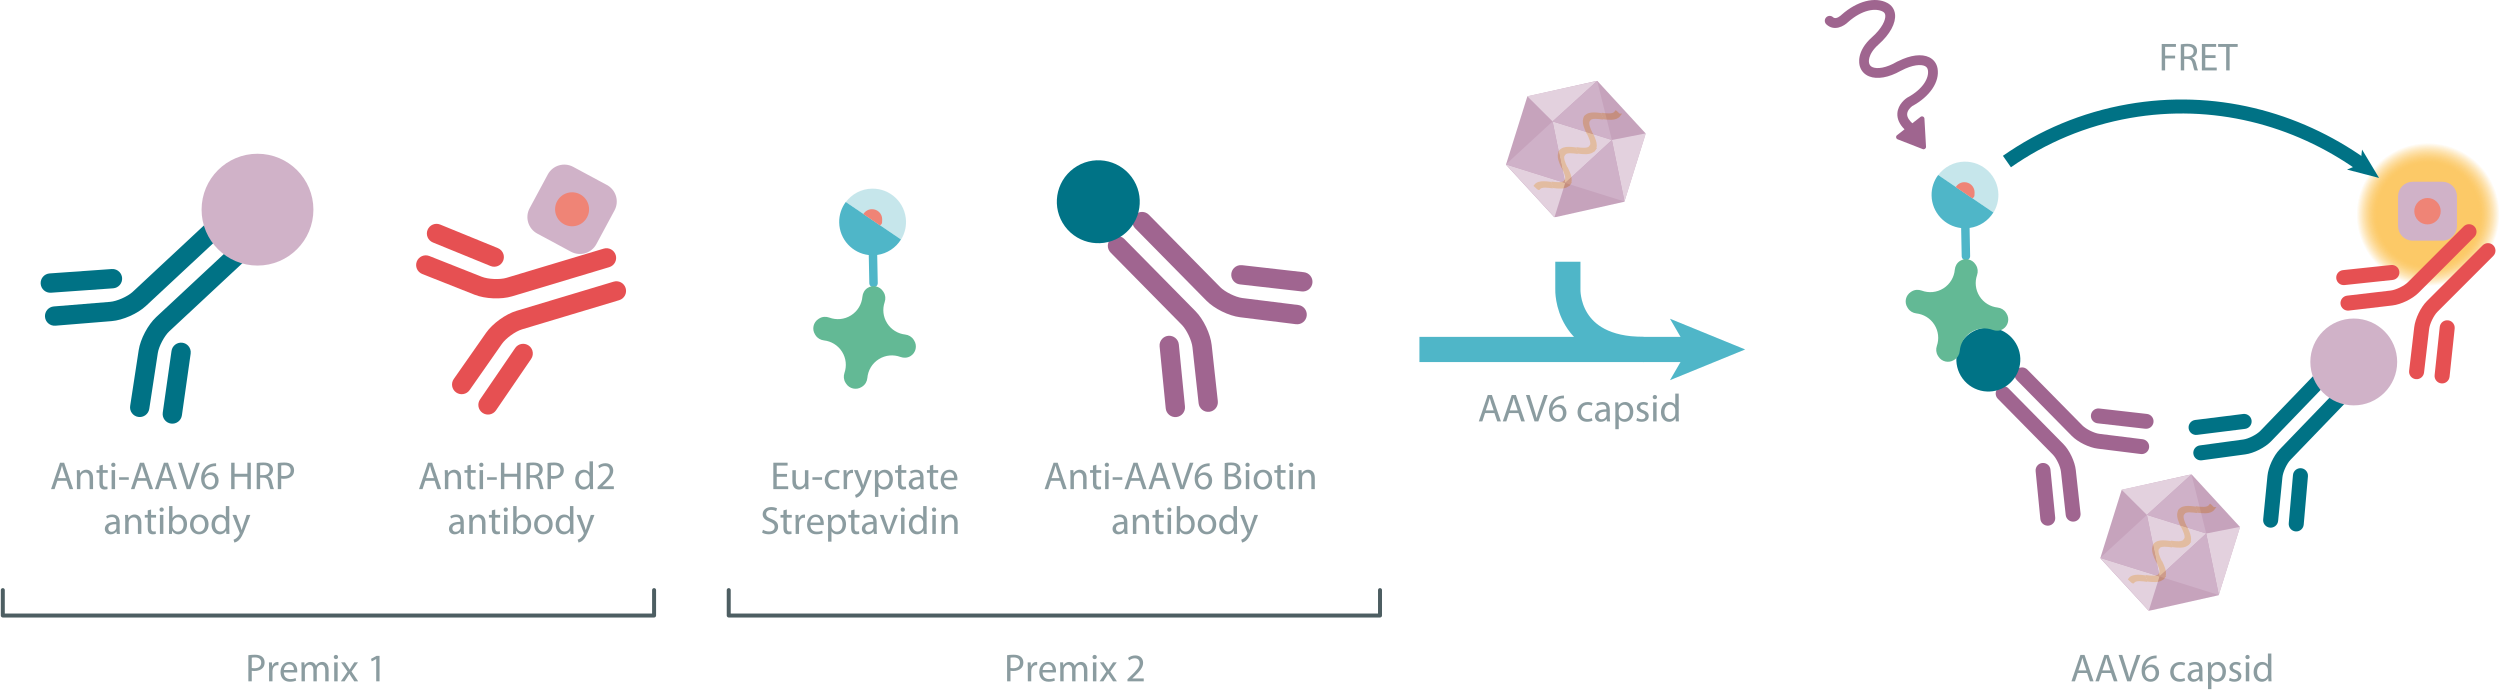 <?xml version="1.0" encoding="UTF-8"?><svg id="Calque_1" xmlns="http://www.w3.org/2000/svg" xmlns:xlink="http://www.w3.org/1999/xlink" viewBox="0 0 893.215 246.934"><defs><symbol id="Nouveau_symbole_1" viewBox="0 0 116.384 42.326"><line y1="31.35" x2="97.32" y2="31.35" fill="none" stroke="#4fb6c8" stroke-miterlimit="10" stroke-width="9"/><polygon points="116.384 31.35 89.521 42.326 95.895 31.35 89.521 20.376 116.384 31.35" fill="#4fb6c8"/><path d="m80.145,31.35c-27.993,0-27.11-21.477-27.11-21.477V0" fill="none" stroke="#4fb6c8" stroke-miterlimit="10" stroke-width="9"/></symbol><symbol id="antibody-blue_2" viewBox="0 0 51.268 50.266"><path d="m21.176,50.266c-1.381,0-2.5-1.119-2.5-2.5v-26.24c0-1.771-1-4.649-2.098-6.038L7.539,4.05c-.856-1.083-.672-2.656.411-3.511,1.084-.856,2.655-.672,3.511.411l9.039,11.438c1.81,2.291,3.175,6.219,3.175,9.138v26.24c0,1.381-1.119,2.5-2.5,2.5Z" fill="#007285"/><path d="m12.623,22.53c-.729,0-1.452-.317-1.946-.929L.555,9.072c-.867-1.074-.7-2.648.374-3.516,1.073-.867,2.648-.701,3.516.374l10.121,12.529c.867,1.074.7,2.648-.374,3.516-.462.374-1.018.555-1.57.555Z" fill="#007285"/><path d="m30.092,50.266c-1.381,0-2.5-1.119-2.5-2.5v-26.24c0-2.919,1.365-6.847,3.175-9.138L39.806.95c.856-1.083,2.428-1.268,3.511-.411,1.083.856,1.268,2.428.411,3.511l-9.039,11.438c-1.098,1.389-2.098,4.268-2.098,6.038v26.24c0,1.381-1.119,2.5-2.5,2.5Z" fill="#007285"/><path d="m38.645,22.53c-.552,0-1.107-.182-1.57-.555-1.074-.868-1.241-2.442-.374-3.516l10.121-12.529c.868-1.074,2.442-1.241,3.516-.374,1.074.868,1.241,2.442.374,3.516l-10.121,12.529c-.494.612-1.217.929-1.946.929Z" fill="#007285"/></symbol><symbol id="antibody-red_2" viewBox="0 0 51.268 50.266"><path d="m21.176,50.266c-1.381,0-2.5-1.119-2.5-2.5v-26.24c0-1.771-1-4.649-2.098-6.038L7.539,4.05c-.856-1.083-.672-2.656.411-3.511,1.083-.856,2.655-.672,3.511.411l9.039,11.438c1.81,2.291,3.175,6.219,3.175,9.138v26.24c0,1.381-1.119,2.5-2.5,2.5Z" fill="#e65052"/><path d="m12.623,22.53c-.729,0-1.452-.317-1.946-.929L.555,9.072c-.868-1.074-.7-2.648.374-3.516,1.074-.868,2.648-.701,3.516.374l10.122,12.529c.868,1.074.7,2.648-.374,3.516-.463.374-1.018.555-1.57.555Z" fill="#e65052"/><path d="m30.092,50.266c-1.381,0-2.5-1.119-2.5-2.5v-26.24c0-2.919,1.365-6.848,3.175-9.138L39.806.95c.856-1.083,2.428-1.268,3.511-.411,1.083.856,1.268,2.428.411,3.511l-9.039,11.438c-1.098,1.389-2.098,4.267-2.098,6.038v26.24c0,1.381-1.119,2.5-2.5,2.5Z" fill="#e65052"/><path d="m38.645,22.53c-.552,0-1.107-.182-1.57-.555-1.074-.868-1.241-2.442-.374-3.516l10.121-12.529c.868-1.074,2.442-1.241,3.516-.374,1.074.868,1.241,2.442.374,3.516l-10.121,12.529c-.494.612-1.217.929-1.946.929Z" fill="#e65052"/></symbol><symbol id="assay-antibody-purple" viewBox="0 0 51.268 50.266"><path d="m21.176,50.266c-1.381,0-2.5-1.119-2.5-2.5v-26.24c0-1.771-1-4.649-2.098-6.038L7.539,4.05c-.856-1.083-.672-2.656.411-3.511,1.083-.856,2.655-.672,3.511.411l9.039,11.438c1.81,2.291,3.175,6.219,3.175,9.138v26.24c0,1.381-1.119,2.5-2.5,2.5Z" fill="#a06590"/><path d="m12.623,22.53c-.729,0-1.452-.317-1.946-.929L.555,9.072c-.868-1.074-.7-2.648.374-3.516,1.074-.868,2.648-.701,3.516.374l10.122,12.529c.868,1.074.7,2.648-.374,3.516-.463.374-1.018.555-1.57.555Z" fill="#a06590"/><path d="m30.092,50.266c-1.381,0-2.5-1.119-2.5-2.5v-26.24c0-2.919,1.365-6.848,3.175-9.138L39.806.95c.856-1.083,2.428-1.268,3.511-.411,1.083.856,1.268,2.428.411,3.511l-9.039,11.438c-1.098,1.389-2.098,4.267-2.098,6.038v26.24c0,1.381-1.119,2.5-2.5,2.5Z" fill="#a06590"/><path d="m38.645,22.53c-.552,0-1.107-.182-1.57-.555-1.074-.868-1.241-2.442-.374-3.516l10.121-12.529c.868-1.074,2.442-1.241,3.516-.374,1.074.868,1.241,2.442.374,3.516l-10.121,12.529c-.494.612-1.217.929-1.946.929Z" fill="#a06590"/></symbol><symbol id="assay-avidine-green_2" viewBox="0 0 17.659 17.659"><path d="m12.834,6.679c-.644-1.242-.625-2.652-.07-3.827.269-.57.278-1.229-.013-1.789h0c-.501-.966-1.691-1.343-2.657-.842l-.144.075c-.543.282-.912.803-1.032,1.403-.248,1.237-1.033,2.355-2.241,2.982s-2.574.625-3.728.115c-.56-.247-1.198-.246-1.741.036l-.144.075C.097,5.409-.279,6.599.222,7.565h0c.291.56.834.932,1.455,1.04,1.28.223,2.444,1.019,3.088,2.261s.625,2.652.07,3.827c-.269.57-.278,1.229.013,1.789l.059.114c.501.966,1.691,1.343,2.657.842l.145-.075c.543-.282.912-.803,1.032-1.403.248-1.237,1.033-2.355,2.241-2.981s2.573-.625,3.728-.115c.56.247,1.198.246,1.741-.036l.145-.075c.966-.501,1.343-1.691.842-2.657l-.059-.114c-.291-.56-.834-.932-1.456-1.04-1.28-.223-2.444-1.019-3.088-2.261Z" fill="#63b995"/></symbol><symbol id="assay-biotinylated-antibody" viewBox="0 0 70.083 51.268"><use width="51.268" height="50.266" transform="translate(70.083) rotate(90)" xlink:href="#assay-antibody-purple"/><path d="m21.334,24.104c.845,5.861-3.221,11.297-9.081,12.142-5.86.845-11.296-3.221-12.142-9.082-.845-5.861,3.221-11.297,9.081-12.142,5.86-.845,11.296,3.22,12.142,9.082" fill="#007386"/></symbol><symbol id="assay-capsid" viewBox="0 0 42.212 41.187"><path d="m13.728,30.942c-.279-.039-.559-.077-.84-.11-.508-.059-1.018-.104-1.518-.104-.498,0-.989.048-1.422.188-.433.138-.8.379-1.038.709l.006.005.002.002.002.002h.002s.002.003.002.003l.002.002h.002s.002.003.002.003l.002.002.002.002h.002s.002.003.002.003l.002.002.002.002h.002s.002.003.002.003l.002.002h.002s.002.003.002.003l.002.002.002.002h.002s.002.003.002.003l.002.002.002.002h.002s.002.003.002.003l.002.002h.002s.002.003.002.003l.002.002.002.002h.002s.002.003.002.003l.002.002.002.002h.002s.002.003.002.003l.002.002h.002s.002.003.002.003l.002.002.002.002.002.002h.002s.002.003.002.003l.002.002h.002s.002.003.002.003l.002.002h.002s.002.003.002.003l.002.002.002.002.002.002h.002s.002.003.002.003l.002.002h.002s.002.003.002.003l.002.002h.002s.002.003.002.003l.002.002.002.002.002.002h.002s.002.003.002.003l.002.002h.002s.002.003.002.003l.002.002h.002s.002.003.002.003l.002.002.002.002.002.002h.002s.002.003.002.003l.002.002h.002s.002.003.002.003l.002.002.002.002h.002s.002.003.002.003l.002.002.002.002h.002s.002.003.002.003l.002.002h.002s.002.003.002.003l.002.002.002.002h.002s.002.003.002.003l.002.002.002.002h.002s.002.003.002.003l.002.002h.002s.002.003.002.003l.002.002.002.002h.002s.002.003.002.003l.002.002.002.002.002.002.002.002.002.002h.002s.002.003.002.003l.004.003.004.003.004.003.004.003.004.003.004.003.004.003.004.003.004.003.004.003.004.003.004.003.004.003.004.003.004.003.004.003.004.003.004.003.004.003.004.003.004.003.004.003.004.003.004.003.004.003.004.003.004.003.004.003.004.003.004.003.004.003.004.003.004.003.004.003.004.003.004.003.004.003.004.003.004.003.004.003.004.003.004.003.004.003.004.003.004.003.004.003.004.003.004.003.004.003.004.003.004.003.004.003.004.003.004.003.004.003.004.003.004.003.004.003.004.003.004.003.004.003.004.003.004.003.004.003.004.003.004.003.004.003.004.003.004.003.004.003.004.003.004.003.004.003.004.003.004.003.004.003.004.003.004.003.004.003.004.003.004.003.004.003.004.003.004.003.004.003.004.003.004.003.004.003.004.003.004.003.004.003.004.003.004.003.004.003.004.003.004.003.004.003.004.003.004.003.004.003.004.003.004.003.004.003.004.003.004.003.004.003.004.003.004.003.004.003.004.003.004.003.004.003.004.003.004.003.003.002.003.002.003.002.003.002.003.002.003.002.003.002.003.002.003.002.003.002.003.002.003.002.003.002.003.002.003.002.003.002.003.002.003.002.003.002.003.002.003.002.003.002.003.002.003.002.003.002.003.002.003.002.003.002.003.002.003.002.003.002.003.002.003.002.003.002.003.002.003.002.003.002.003.002.003.002.003.002.003.002.003.002.003.002.003.002.003.002.003.002.003.002.003.002.003.002.003.002.003.002.003.002.003.002.003.002.003.002.003.002.003.002.003.002.003.002.003.002.003.002.003.002.003.002.003.002.003.002.003.002.003.002.003.002.003.002.003.002.003.002.003.002.003.002.003.002.003.002.003.002.003.002.003.002.003.002.003.002.003.002.003.002.003.002.003.002.003.002h.001c.181-.247.448-.424.786-.533.337-.109.741-.151,1.178-.152.716,0,1.508.104,2.319.22" fill="#fdca67" stroke="#fdca67" stroke-miterlimit="10" stroke-width=".881"/><path d="m14.141,31.881c.849.117,1.713.218,2.541.185.49-.021.965-.093,1.378-.254.413-.16.754-.412.99-.736h-.001s-.003-.003-.003-.003l-.003-.002-.003-.002-.003-.002-.003-.002-.003-.002-.003-.002-.003-.002-.003-.002-.003-.002-.003-.002-.003-.002-.003-.002-.003-.002-.003-.002-.003-.002-.003-.002-.003-.002-.003-.002-.003-.002-.003-.002-.003-.002-.003-.002-.003-.002-.003-.002-.003-.002-.003-.002-.003-.002-.003-.002-.003-.002-.003-.002-.003-.002-.003-.002-.003-.002-.003-.002-.003-.002-.003-.002-.003-.002-.003-.002-.003-.002-.003-.002-.003-.002-.003-.002-.003-.002-.003-.002-.003-.002-.003-.002-.003-.002-.003-.002-.003-.002-.003-.002-.003-.002-.003-.002-.003-.002-.003-.002-.003-.002-.003-.002-.003-.002-.003-.002-.003-.002-.003-.002-.003-.002-.003-.002-.003-.002-.003-.002-.003-.002-.003-.002-.003-.002-.003-.002-.003-.002-.003-.002-.003-.002-.003-.002-.003-.002-.003-.002-.003-.002-.003-.002-.003-.002-.003-.002-.003-.002-.003-.002-.003-.002-.003-.002-.003-.002-.003-.002-.004-.003-.004-.003-.004-.003-.004-.003-.004-.003-.004-.003-.004-.003-.004-.003-.004-.003-.004-.003-.004-.003-.004-.003-.004-.003-.004-.003-.004-.003-.004-.003-.004-.003-.004-.003-.004-.003-.004-.003-.004-.003-.004-.003-.004-.003-.004-.003-.004-.003-.004-.003-.004-.003-.004-.003-.004-.003-.004-.003-.004-.003-.004-.003-.004-.003-.004-.003-.004-.003-.004-.003-.004-.003-.004-.003-.004-.003-.004-.003-.004-.003-.004-.003-.004-.003-.004-.003-.004-.003-.004-.003-.004-.003-.004-.003-.004-.003-.004-.003-.004-.003-.004-.003-.004-.003-.004-.003-.004-.003-.004-.003-.004-.003-.004-.003-.004-.003-.004-.003-.004-.003-.004-.003-.004-.003-.004-.003-.004-.003-.004-.003-.004-.003-.004-.003-.004-.003-.004-.003-.004-.003-.004-.003-.004-.003-.004-.003-.004-.003-.004-.003-.004-.003-.004-.003-.004-.003-.004-.003-.004-.003-.004-.003-.004-.003-.004-.003-.004-.003-.004-.003-.004-.003-.004-.003-.004-.003-.004-.003-.004-.003-.004-.003-.004-.003-.004-.003-.004-.003-.004-.003-.004-.003-.004-.003-.004-.003-.004-.003-.004-.003-.004-.003-.004-.003-.004-.003-.004-.003-.004-.003-.004-.003-.004-.003-.004-.003-.004-.003-.004-.003-.004-.003-.004-.003-.004-.003-.002-.002-.002-.002-.002-.002-.002-.002-.002-.002-.002-.002-.002-.002-.002-.002h-.002s-.002-.003-.002-.003l-.002-.002-.002-.002h-.002s-.002-.003-.002-.003l-.002-.002h-.002s-.002-.003-.002-.003l-.002-.002-.002-.002h-.002s-.002-.003-.002-.003l-.002-.002-.002-.002-.002-.002-.002-.002-.002-.002h-.002s-.002-.003-.002-.003l-.002-.002-.002-.002h-.002s-.002-.003-.002-.003l-.002-.002-.002-.002h-.002s-.002-.003-.002-.003l-.002-.002h-.002s-.002-.003-.002-.003l-.002-.002-.002-.002-.002-.002h-.002s-.002-.003-.002-.003l-.002-.002h-.002s-.002-.003-.002-.003l-.002-.002h-.002s-.002-.003-.002-.003l-.002-.002-.002-.002-.002-.002h-.002s-.002-.003-.002-.003l-.002-.002h-.002s-.002-.003-.002-.003l-.002-.002h-.002s-.002-.003-.002-.003l-.002-.002-.002-.002-.002-.002h-.002s-.002-.003-.002-.003l-.002-.002h-.002s-.002-.003-.002-.003l-.002-.002h-.002s-.002-.003-.002-.003l-.002-.002-.002-.002-.002-.002h-.002s-.002-.003-.002-.003l-.002-.002h-.002s-.002-.003-.002-.003l-.002-.002-.002-.002h-.002s-.002-.003-.002-.003l-.002-.002-.002-.002h-.002s-.002-.003-.002-.003l-.002-.002h-.002s-.002-.003-.002-.003l-.002-.002-.002-.002h-.002s-.002-.003-.002-.003l-.002-.002-.002-.002h-.002s-.002-.003-.002-.003l-.002-.002h-.002s-.002-.003-.002-.003l-.002-.002-.002-.002h-.002s-.002-.003-.002-.003l-.002-.002-.002-.002h-.002s-.002-.003-.002-.003l-.002-.002h-.002s-.002-.003-.002-.003l-.002-.002-.006-.005c-.185.253-.444.445-.77.572-.326.127-.715.189-1.14.207-.749.031-1.594-.069-2.463-.19" fill="#fdca67" stroke="#fdca67" stroke-miterlimit="10" stroke-width=".881"/><path d="m18.226,26.279c.123.254.245.509.362.766.212.465.411.937.563,1.413.152.475.257.956.256,1.412.001.455-.116.877-.358,1.206l-.006-.005-.002-.002-.002-.002h-.002s-.002-.003-.002-.003l-.002-.002h-.002s-.002-.003-.002-.003l-.002-.002-.002-.002h-.002s-.002-.003-.002-.003l-.002-.002-.002-.002h-.002s-.002-.003-.002-.003l-.002-.002h-.002s-.002-.003-.002-.003l-.002-.002-.002-.002h-.002s-.002-.003-.002-.003l-.002-.002-.002-.002h-.002s-.002-.003-.002-.003l-.002-.002h-.002s-.002-.003-.002-.003l-.002-.002-.002-.002h-.002s-.002-.003-.002-.003l-.002-.002-.002-.002h-.002s-.002-.003-.002-.003l-.002-.002h-.002s-.002-.003-.002-.003l-.002-.002-.002-.002-.002-.002h-.002s-.002-.003-.002-.003l-.002-.002h-.002s-.002-.003-.002-.003l-.002-.002h-.002s-.002-.003-.002-.003l-.002-.002-.002-.002-.002-.002h-.002s-.002-.003-.002-.003l-.002-.002h-.002s-.002-.003-.002-.003l-.002-.002h-.002s-.002-.003-.002-.003l-.002-.002-.002-.002-.002-.002h-.002s-.002-.003-.002-.003l-.002-.002h-.002s-.002-.003-.002-.003l-.002-.002h-.002s-.002-.003-.002-.003l-.002-.002-.002-.002-.002-.002h-.002s-.002-.003-.002-.003l-.002-.002h-.002s-.002-.003-.002-.003l-.002-.002-.002-.002h-.002s-.002-.003-.002-.003l-.002-.002-.002-.002h-.002s-.002-.003-.002-.003l-.002-.002h-.002s-.002-.003-.002-.003l-.002-.002-.002-.002h-.002s-.002-.003-.002-.003l-.002-.002-.002-.002h-.002s-.002-.003-.002-.003l-.002-.002h-.002s-.002-.003-.002-.003l-.002-.002-.002-.002h-.002s-.002-.003-.002-.003l-.002-.002-.002-.002-.002-.002-.002-.002-.002-.002h-.002s-.002-.003-.002-.003l-.004-.003-.004-.003-.004-.003-.004-.003-.004-.003-.004-.003-.004-.003-.004-.003-.004-.003-.004-.003-.004-.003-.004-.003-.004-.003-.004-.003-.004-.003-.004-.003-.004-.003-.004-.003-.004-.003-.004-.003-.004-.003-.004-.003-.004-.003-.004-.003-.004-.003-.004-.003-.004-.003-.004-.003-.004-.003-.004-.003-.004-.003-.004-.003-.004-.003-.004-.003-.004-.003-.004-.003-.004-.003-.004-.003-.004-.003-.004-.003-.004-.003-.004-.003-.004-.003-.004-.003-.004-.003-.004-.003-.004-.003-.004-.003-.004-.003-.004-.003-.004-.003-.004-.003-.004-.003-.004-.003-.004-.003-.004-.003-.004-.003-.004-.003-.004-.003-.004-.003-.004-.003-.004-.003-.004-.003-.004-.003-.004-.003-.004-.003-.004-.003-.004-.003-.004-.003-.004-.003-.004-.003-.004-.003-.004-.003-.004-.003-.004-.003-.004-.003-.004-.003-.004-.003-.004-.003-.004-.003-.004-.003-.004-.003-.004-.003-.004-.003-.004-.003-.004-.003-.004-.003-.004-.003-.004-.003-.004-.003-.004-.003-.004-.003-.004-.003-.004-.003-.004-.003-.004-.003-.004-.003-.004-.003-.004-.003-.004-.003-.004-.003-.004-.003-.004-.003-.004-.003-.004-.003-.004-.003-.004-.003-.004-.003-.004-.003-.004-.003-.004-.003-.004-.003-.004-.003-.004-.003-.003-.002-.003-.002-.003-.002-.003-.002-.003-.002-.003-.002-.003-.002-.003-.002-.003-.002-.003-.002-.003-.002-.003-.002-.003-.002-.003-.002-.003-.002-.003-.002-.003-.002-.003-.002-.003-.002-.003-.002-.003-.002-.003-.002-.003-.002-.003-.002-.003-.002-.003-.002-.003-.002-.003-.002-.003-.002-.003-.002-.003-.002-.003-.002-.003-.002-.003-.002-.003-.002-.003-.002-.003-.002-.003-.002-.003-.002-.003-.002-.003-.002-.003-.002-.003-.002-.003-.002-.003-.002-.003-.002-.003-.002-.003-.002-.003-.002-.003-.002-.003-.002-.003-.002-.003-.002-.003-.002-.003-.002-.003-.002-.003-.002-.003-.002-.003-.002-.003-.002-.003-.002-.003-.002-.003-.002-.003-.002-.003-.002-.003-.002-.003-.002-.003-.002-.003-.002-.003-.002-.003-.002-.003-.002-.003-.002-.003-.002-.003-.002-.003-.002-.003-.002-.003-.002-.003-.002-.003-.002-.003-.002-.003-.002-.003-.002-.003-.002-.003-.002h-.001c.181-.249.268-.558.268-.912,0-.354-.082-.752-.215-1.168-.219-.681-.56-1.404-.919-2.141" fill="#fdca67" stroke="#fdca67" stroke-miterlimit="10" stroke-width=".881"/><path d="m17.206,26.173c-.371-.773-.731-1.565-.953-2.362-.13-.473-.206-.948-.179-1.39.026-.442.162-.844.398-1.167h.001s.003.003.003.003l.003.002.003.002.003.002.003.002.003.002.003.002.003.002.003.002.003.002.003.002.003.002.003.002.003.002.003.002.003.002.003.002.003.002.003.002.003.002.003.002.003.002.003.002.003.002.003.002.003.002.003.002.003.002.003.002.003.002.003.002.003.002.003.002.003.002.003.002.003.002.003.002.003.002.003.002.003.002.003.002.003.002.003.002.003.002.003.002.003.002.003.002.003.002.003.002.003.002.003.002.003.002.003.002.003.002.003.002.003.002.003.002.003.002.003.002.003.002.003.002.003.002.003.002.003.002.003.002.003.002.003.002.003.002.003.002.003.002.003.002.003.002.003.002.003.002.003.002.003.002.003.002.003.002.003.002.003.002.003.002.003.002.003.002.003.002.003.002.004.003.004.003.004.003.004.003.004.003.004.003.004.003.004.003.004.003.004.003.004.003.004.003.004.003.004.003.004.003.004.003.004.003.004.003.004.003.004.003.004.003.004.003.004.003.004.003.004.003.004.003.004.003.004.003.004.003.004.003.004.003.004.003.004.003.004.003.004.003.004.003.004.003.004.003.004.003.004.003.004.003.004.003.004.003.004.003.004.003.004.003.004.003.004.003.004.003.004.003.004.003.004.003.004.003.004.003.004.003.004.003.004.003.004.003.004.003.004.003.004.003.004.003.004.003.004.003.004.003.004.003.004.003.004.003.004.003.004.003.004.003.004.003.004.003.004.003.004.003.004.003.004.003.004.003.004.003.004.003.004.003.004.003.004.003.004.003.004.003.004.003.004.003.004.003.004.003.004.003.004.003.004.003.004.003.004.003.004.003.004.003.004.003.004.003.004.003.004.003.004.003.004.003.004.003.004.003.004.003.004.003.004.003.004.003.004.003.004.003.004.003.004.003.004.003.004.003.002.002.002.002.002.002.002.002.002.002.002.002.002.002.002.002h.002s.002.003.002.003l.002.002.002.002h.002s.002.003.002.003l.002.002h.002s.002.003.002.003l.002.002.002.002h.002s.002.003.002.003l.002.002.002.002.002.002.002.002.002.002h.002s.002.003.002.003l.002.002.002.002h.002s.002.003.002.003l.002.002.002.002h.002s.002.003.002.003l.002.002h.002s.002.003.002.003l.002.002.002.002.002.002h.002s.002.003.002.003l.002.002h.002s.002.003.002.003l.002.002h.002s.002.003.002.003l.002.002.002.002.002.002h.002s.002.003.002.003l.002.002h.002s.002.003.002.003l.002.002h.002s.002.003.002.003l.002.002.002.002.002.002h.002s.002.003.002.003l.002.002h.002s.002.003.002.003l.002.002h.002s.002.003.002.003l.002.002.002.002.002.002h.002s.002.003.002.003l.002.002h.002s.002.003.002.003l.002.002.002.002h.002s.002.003.002.003l.002.002.002.002h.002s.002.003.002.003l.002.002h.002s.002.003.002.003l.002.002.002.002h.002s.002.003.002.003l.002.002.002.002h.002s.002.003.002.003l.002.002h.002s.002.003.002.003l.002.002.002.002h.002s.002.003.002.003l.002.002.002.002h.002s.002.003.002.003l.002.002h.002s.002.003.002.003l.002.002.006.005c-.184.254-.288.559-.309.908-.021.349.038.739.151,1.149.199.722.553,1.497.934,2.287" fill="#fdca67" stroke="#fdca67" stroke-miterlimit="10" stroke-width=".881"/><path d="m28.853,10.199c-.279-.039-.559-.077-.84-.11-.508-.059-1.018-.104-1.518-.104-.498,0-.989.048-1.422.188-.433.138-.8.379-1.038.709l.006.005.002.002.002.002h.002s.002.003.002.003l.002.002h.002s.002.003.002.003l.002.002.002.002h.002s.002.003.002.003l.002.002.002.002h.002s.002.003.002.003l.002.002h.002s.002.003.002.003l.002.002.002.002h.002s.002.003.002.003l.002.002.002.002h.002s.002.003.002.003l.002.002h.002s.002.003.002.003l.002.002.002.002h.002s.002.003.002.003l.002.002.002.002h.002s.002.003.002.003l.002.002h.002s.002.003.002.003l.002.002.002.002.002.002h.002s.002.003.002.003l.002.002h.002s.002.003.002.003l.002.002h.002s.002.003.002.003l.002.002.002.002.002.002h.002s.002.003.002.003l.002.002h.002s.002.003.002.003l.002.002h.002s.002.003.002.003l.002.002.002.002.002.002h.002s.002.003.002.003l.002.002h.002s.002.003.002.003l.002.002h.002s.002.003.002.003l.002.002.002.002.002.002h.002s.002.003.002.003l.002.002h.002s.002.003.002.003l.002.002.002.002h.002s.002.003.002.003l.002.002.002.002h.002s.002.003.002.003l.002.002h.002s.002.003.002.003l.002.002.002.002h.002s.002.003.002.003l.002.002.002.002h.002s.002.003.002.003l.002.002h.002s.002.003.002.003l.002.002.002.002h.002s.002.003.002.003l.002.002.002.002.002.002.002.002.002.002h.002s.002.003.002.003l.004.003.004.003.004.003.004.003.004.003.004.003.004.003.004.003.004.003.004.003.004.003.004.003.004.003.004.003.004.003.004.003.004.003.004.003.004.003.004.003.004.003.004.003.004.003.004.003.004.003.004.003.004.003.004.003.004.003.004.003.004.003.004.003.004.003.004.003.004.003.004.003.004.003.004.003.004.003.004.003.004.003.004.003.004.003.004.003.004.003.004.003.004.003.004.003.004.003.004.003.004.003.004.003.004.003.004.003.004.003.004.003.004.003.004.003.004.003.004.003.004.003.004.003.004.003.004.003.004.003.004.003.004.003.004.003.004.003.004.003.004.003.004.003.004.003.004.003.004.003.004.003.004.003.004.003.004.003.004.003.004.003.004.003.004.003.004.003.004.003.004.003.004.003.004.003.004.003.004.003.004.003.004.003.004.003.004.003.004.003.004.003.004.003.004.003.004.003.004.003.004.003.004.003.004.003.004.003.004.003.004.003.004.003.004.003.004.003.004.003.004.003.004.003.004.003.004.003.003.002.003.002.003.002.003.002.003.002.003.002.003.002.003.002.003.002.003.002.003.002.003.002.003.002.003.002.003.002.003.002.003.002.003.002.003.002.003.002.003.002.003.002.003.002.003.002.003.002.003.002.003.002.003.002.003.002.003.002.003.002.003.002.003.002.003.002.003.002.003.002.003.002.003.002.003.002.003.002.003.002.003.002.003.002.003.002.003.002.003.002.003.002.003.002.003.002.003.002.003.002.003.002.003.002.003.002.003.002.003.002.003.002.003.002.003.002.003.002.003.002.003.002.003.002.003.002.003.002.003.002.003.002.003.002.003.002.003.002.003.002.003.002.003.002.003.002.003.002.003.002.003.002.003.002.003.002.003.002.003.002.003.002.003.002.003.002.003.002h.001c.181-.247.448-.424.786-.533.337-.109.741-.151,1.178-.152.716,0,1.508.104,2.319.22" fill="#fdca67" stroke="#fdca67" stroke-miterlimit="10" stroke-width=".881"/><path d="m29.265,11.138c.849.117,1.713.218,2.541.185.49-.021.965-.093,1.378-.254.413-.16.754-.412.99-.736h-.001s-.003-.003-.003-.003l-.003-.002-.003-.002-.003-.002-.003-.002-.003-.002-.003-.002-.003-.002-.003-.002-.003-.002-.003-.002-.003-.002-.003-.002-.003-.002-.003-.002-.003-.002-.003-.002-.003-.002-.003-.002-.003-.002-.003-.002-.003-.002-.003-.002-.003-.002-.003-.002-.003-.002-.003-.002-.003-.002-.003-.002-.003-.002-.003-.002-.003-.002-.003-.002-.003-.002-.003-.002-.003-.002-.003-.002-.003-.002-.003-.002-.003-.002-.003-.002-.003-.002-.003-.002-.003-.002-.003-.002-.003-.002-.003-.002-.003-.002-.003-.002-.003-.002-.003-.002-.003-.002-.003-.002-.003-.002-.003-.002-.003-.002-.003-.002-.003-.002-.003-.002-.003-.002-.003-.002-.003-.002-.003-.002-.003-.002-.003-.002-.003-.002-.003-.002-.003-.002-.003-.002-.003-.002-.003-.002-.003-.002-.003-.002-.003-.002-.003-.002-.003-.002-.003-.002-.003-.002-.003-.002-.003-.002-.003-.002-.003-.002-.003-.002-.003-.002-.003-.002-.004-.003-.004-.003-.004-.003-.004-.003-.004-.003-.004-.003-.004-.003-.004-.003-.004-.003-.004-.003-.004-.003-.004-.003-.004-.003-.004-.003-.004-.003-.004-.003-.004-.003-.004-.003-.004-.003-.004-.003-.004-.003-.004-.003-.004-.003-.004-.003-.004-.003-.004-.003-.004-.003-.004-.003-.004-.003-.004-.003-.004-.003-.004-.003-.004-.003-.004-.003-.004-.003-.004-.003-.004-.003-.004-.003-.004-.003-.004-.003-.004-.003-.004-.003-.004-.003-.004-.003-.004-.003-.004-.003-.004-.003-.004-.003-.004-.003-.004-.003-.004-.003-.004-.003-.004-.003-.004-.003-.004-.003-.004-.003-.004-.003-.004-.003-.004-.003-.004-.003-.004-.003-.004-.003-.004-.003-.004-.003-.004-.003-.004-.003-.004-.003-.004-.003-.004-.003-.004-.003-.004-.003-.004-.003-.004-.003-.004-.003-.004-.003-.004-.003-.004-.003-.004-.003-.004-.003-.004-.003-.004-.003-.004-.003-.004-.003-.004-.003-.004-.003-.004-.003-.004-.003-.004-.003-.004-.003-.004-.003-.004-.003-.004-.003-.004-.003-.004-.003-.004-.003-.004-.003-.004-.003-.004-.003-.004-.003-.004-.003-.004-.003-.004-.003-.004-.003-.004-.003-.004-.003-.004-.003-.004-.003-.004-.003-.004-.003-.004-.003-.004-.003-.004-.003-.004-.003-.004-.003-.002-.002-.002-.002-.002-.002-.002-.002-.002-.002-.002-.002-.002-.002-.002-.002h-.002s-.002-.003-.002-.003l-.002-.002-.002-.002h-.002s-.002-.003-.002-.003l-.002-.002h-.002s-.002-.003-.002-.003l-.002-.002-.002-.002h-.002s-.002-.003-.002-.003l-.002-.002-.002-.002-.002-.002-.002-.002-.002-.002h-.002s-.002-.003-.002-.003l-.002-.002-.002-.002h-.002s-.002-.003-.002-.003l-.002-.002-.002-.002h-.002s-.002-.003-.002-.003l-.002-.002h-.002s-.002-.003-.002-.003l-.002-.002-.002-.002-.002-.002h-.002s-.002-.003-.002-.003l-.002-.002h-.002s-.002-.003-.002-.003l-.002-.002h-.002s-.002-.003-.002-.003l-.002-.002-.002-.002-.002-.002h-.002s-.002-.003-.002-.003l-.002-.002h-.002s-.002-.003-.002-.003l-.002-.002h-.002s-.002-.003-.002-.003l-.002-.002-.002-.002-.002-.002h-.002s-.002-.003-.002-.003l-.002-.002h-.002s-.002-.003-.002-.003l-.002-.002h-.002s-.002-.003-.002-.003l-.002-.002-.002-.002-.002-.002h-.002s-.002-.003-.002-.003l-.002-.002h-.002s-.002-.003-.002-.003l-.002-.002-.002-.002h-.002s-.002-.003-.002-.003l-.002-.002-.002-.002h-.002s-.002-.003-.002-.003l-.002-.002h-.002s-.002-.003-.002-.003l-.002-.002-.002-.002h-.002s-.002-.003-.002-.003l-.002-.002-.002-.002h-.002s-.002-.003-.002-.003l-.002-.002h-.002s-.002-.003-.002-.003l-.002-.002-.002-.002h-.002s-.002-.003-.002-.003l-.002-.002-.002-.002h-.002s-.002-.003-.002-.003l-.002-.002h-.002s-.002-.003-.002-.003l-.002-.002-.006-.005c-.185.253-.444.445-.77.572-.326.127-.715.189-1.14.207-.749.031-1.594-.069-2.463-.19" fill="#fdca67" stroke="#fdca67" stroke-miterlimit="10" stroke-width=".881"/><path d="m21.29,20.57c-.279-.039-.559-.077-.84-.11-.508-.059-1.018-.104-1.518-.104-.498,0-.989.048-1.422.188-.433.138-.8.379-1.038.709l.006.005.002.002.002.002h.002s.002.003.002.003l.002.002h.002s.002.003.002.003l.002.002.002.002h.002s.002.003.002.003l.002.002.002.002h.002s.002.003.002.003l.002.002h.002s.002.003.002.003l.002.002.002.002h.002s.002.003.002.003l.002.002.002.002h.002s.002.003.002.003l.002.002h.002s.002.003.002.003l.002.002.002.002h.002s.002.003.002.003l.002.002.002.002h.002s.002.003.002.003l.002.002h.002s.002.003.002.003l.002.002.002.002.002.002h.002s.002.003.002.003l.002.002h.002s.002.003.002.003l.002.002h.002s.002.003.002.003l.002.002.002.002.002.002h.002s.002.003.002.003l.002.002h.002s.002.003.002.003l.002.002h.002s.002.003.002.003l.002.002.002.002.002.002h.002s.002.003.002.003l.002.002h.002s.002.003.002.003l.002.002h.002s.002.003.002.003l.002.002.002.002.002.002h.002s.002.003.002.003l.002.002h.002s.002.003.002.003l.002.002.002.002h.002s.002.003.002.003l.002.002.002.002h.002s.002.003.002.003l.002.002h.002s.002.003.002.003l.002.002.002.002h.002s.002.003.002.003l.002.002.002.002h.002s.002.003.002.003l.002.002h.002s.002.003.002.003l.002.002.002.002h.002s.002.003.002.003l.002.002.002.002.002.002.002.002.002.002h.002s.002.003.002.003l.004.003.004.003.004.003.004.003.004.003.004.003.004.003.004.003.004.003.004.003.004.003.004.003.004.003.004.003.004.003.004.003.004.003.004.003.004.003.004.003.004.003.004.003.004.003.004.003.004.003.004.003.004.003.004.003.004.003.004.003.004.003.004.003.004.003.004.003.004.003.004.003.004.003.004.003.004.003.004.003.004.003.004.003.004.003.004.003.004.003.004.003.004.003.004.003.004.003.004.003.004.003.004.003.004.003.004.003.004.003.004.003.004.003.004.003.004.003.004.003.004.003.004.003.004.003.004.003.004.003.004.003.004.003.004.003.004.003.004.003.004.003.004.003.004.003.004.003.004.003.004.003.004.003.004.003.004.003.004.003.004.003.004.003.004.003.004.003.004.003.004.003.004.003.004.003.004.003.004.003.004.003.004.003.004.003.004.003.004.003.004.003.004.003.004.003.004.003.004.003.004.003.004.003.004.003.004.003.004.003.004.003.004.003.004.003.004.003.004.003.004.003.004.003.004.003.004.003.003.002.003.002.003.002.003.002.003.002.003.002.003.002.003.002.003.002.003.002.003.002.003.002.003.002.003.002.003.002.003.002.003.002.003.002.003.002.003.002.003.002.003.002.003.002.003.002.003.002.003.002.003.002.003.002.003.002.003.002.003.002.003.002.003.002.003.002.003.002.003.002.003.002.003.002.003.002.003.002.003.002.003.002.003.002.003.002.003.002.003.002.003.002.003.002.003.002.003.002.003.002.003.002.003.002.003.002.003.002.003.002.003.002.003.002.003.002.003.002.003.002.003.002.003.002.003.002.003.002.003.002.003.002.003.002.003.002.003.002.003.002.003.002.003.002.003.002.003.002.003.002.003.002.003.002.003.002.003.002.003.002.003.002.003.002.003.002.003.002h.001c.181-.247.448-.424.786-.533.337-.109.741-.151,1.178-.152.716,0,1.508.104,2.319.22" fill="#fdca67" stroke="#fdca67" stroke-miterlimit="10" stroke-width=".881"/><path d="m21.703,21.51c.849.117,1.713.218,2.541.185.49-.021.965-.093,1.378-.254.413-.16.754-.412.99-.736h-.001s-.003-.003-.003-.003l-.003-.002-.003-.002-.003-.002-.003-.002-.003-.002-.003-.002-.003-.002-.003-.002-.003-.002-.003-.002-.003-.002-.003-.002-.003-.002-.003-.002-.003-.002-.003-.002-.003-.002-.003-.002-.003-.002-.003-.002-.003-.002-.003-.002-.003-.002-.003-.002-.003-.002-.003-.002-.003-.002-.003-.002-.003-.002-.003-.002-.003-.002-.003-.002-.003-.002-.003-.002-.003-.002-.003-.002-.003-.002-.003-.002-.003-.002-.003-.002-.003-.002-.003-.002-.003-.002-.003-.002-.003-.002-.003-.002-.003-.002-.003-.002-.003-.002-.003-.002-.003-.002-.003-.002-.003-.002-.003-.002-.003-.002-.003-.002-.003-.002-.003-.002-.003-.002-.003-.002-.003-.002-.003-.002-.003-.002-.003-.002-.003-.002-.003-.002-.003-.002-.003-.002-.003-.002-.003-.002-.003-.002-.003-.002-.003-.002-.003-.002-.003-.002-.003-.002-.003-.002-.003-.002-.003-.002-.003-.002-.003-.002-.003-.002-.003-.002-.003-.002-.004-.003-.004-.003-.004-.003-.004-.003-.004-.003-.004-.003-.004-.003-.004-.003-.004-.003-.004-.003-.004-.003-.004-.003-.004-.003-.004-.003-.004-.003-.004-.003-.004-.003-.004-.003-.004-.003-.004-.003-.004-.003-.004-.003-.004-.003-.004-.003-.004-.003-.004-.003-.004-.003-.004-.003-.004-.003-.004-.003-.004-.003-.004-.003-.004-.003-.004-.003-.004-.003-.004-.003-.004-.003-.004-.003-.004-.003-.004-.003-.004-.003-.004-.003-.004-.003-.004-.003-.004-.003-.004-.003-.004-.003-.004-.003-.004-.003-.004-.003-.004-.003-.004-.003-.004-.003-.004-.003-.004-.003-.004-.003-.004-.003-.004-.003-.004-.003-.004-.003-.004-.003-.004-.003-.004-.003-.004-.003-.004-.003-.004-.003-.004-.003-.004-.003-.004-.003-.004-.003-.004-.003-.004-.003-.004-.003-.004-.003-.004-.003-.004-.003-.004-.003-.004-.003-.004-.003-.004-.003-.004-.003-.004-.003-.004-.003-.004-.003-.004-.003-.004-.003-.004-.003-.004-.003-.004-.003-.004-.003-.004-.003-.004-.003-.004-.003-.004-.003-.004-.003-.004-.003-.004-.003-.004-.003-.004-.003-.004-.003-.004-.003-.004-.003-.004-.003-.004-.003-.004-.003-.004-.003-.004-.003-.004-.003-.004-.003-.004-.003-.004-.003-.004-.003-.004-.003-.004-.003-.002-.002-.002-.002-.002-.002-.002-.002-.002-.002-.002-.002-.002-.002-.002-.002h-.002s-.002-.003-.002-.003l-.002-.002-.002-.002h-.002s-.002-.003-.002-.003l-.002-.002h-.002s-.002-.003-.002-.003l-.002-.002-.002-.002h-.002s-.002-.003-.002-.003l-.002-.002-.002-.002-.002-.002-.002-.002-.002-.002h-.002s-.002-.003-.002-.003l-.002-.002-.002-.002h-.002s-.002-.003-.002-.003l-.002-.002-.002-.002h-.002s-.002-.003-.002-.003l-.002-.002h-.002s-.002-.003-.002-.003l-.002-.002-.002-.002-.002-.002h-.002s-.002-.003-.002-.003l-.002-.002h-.002s-.002-.003-.002-.003l-.002-.002h-.002s-.002-.003-.002-.003l-.002-.002-.002-.002-.002-.002h-.002s-.002-.003-.002-.003l-.002-.002h-.002s-.002-.003-.002-.003l-.002-.002h-.002s-.002-.003-.002-.003l-.002-.002-.002-.002-.002-.002h-.002s-.002-.003-.002-.003l-.002-.002h-.002s-.002-.003-.002-.003l-.002-.002h-.002s-.002-.003-.002-.003l-.002-.002-.002-.002-.002-.002h-.002s-.002-.003-.002-.003l-.002-.002h-.002s-.002-.003-.002-.003l-.002-.002-.002-.002h-.002s-.002-.003-.002-.003l-.002-.002-.002-.002h-.002s-.002-.003-.002-.003l-.002-.002h-.002s-.002-.003-.002-.003l-.002-.002-.002-.002h-.002s-.002-.003-.002-.003l-.002-.002-.002-.002h-.002s-.002-.003-.002-.003l-.002-.002h-.002s-.002-.003-.002-.003l-.002-.002-.002-.002h-.002s-.002-.003-.002-.003l-.002-.002-.002-.002h-.002s-.002-.003-.002-.003l-.002-.002h-.002s-.002-.003-.002-.003l-.002-.002-.006-.005c-.185.253-.444.445-.77.572-.326.127-.715.189-1.14.207-.749.031-1.594-.069-2.463-.19" fill="#fdca67" stroke="#fdca67" stroke-miterlimit="10" stroke-width=".881"/><path d="m25.788,15.907c.123.254.245.509.362.766.212.465.411.937.563,1.413.152.475.257.956.256,1.412.001.455-.116.877-.358,1.206l-.006-.005-.002-.002-.002-.002h-.002s-.002-.003-.002-.003l-.002-.002h-.002s-.002-.003-.002-.003l-.002-.002-.002-.002h-.002s-.002-.003-.002-.003l-.002-.002-.002-.002h-.002s-.002-.003-.002-.003l-.002-.002h-.002s-.002-.003-.002-.003l-.002-.002-.002-.002h-.002s-.002-.003-.002-.003l-.002-.002-.002-.002h-.002s-.002-.003-.002-.003l-.002-.002h-.002s-.002-.003-.002-.003l-.002-.002-.002-.002h-.002s-.002-.003-.002-.003l-.002-.002-.002-.002h-.002s-.002-.003-.002-.003l-.002-.002h-.002s-.002-.003-.002-.003l-.002-.002-.002-.002-.002-.002h-.002s-.002-.003-.002-.003l-.002-.002h-.002s-.002-.003-.002-.003l-.002-.002h-.002s-.002-.003-.002-.003l-.002-.002-.002-.002-.002-.002h-.002s-.002-.003-.002-.003l-.002-.002h-.002s-.002-.003-.002-.003l-.002-.002h-.002s-.002-.003-.002-.003l-.002-.002-.002-.002-.002-.002h-.002s-.002-.003-.002-.003l-.002-.002h-.002s-.002-.003-.002-.003l-.002-.002h-.002s-.002-.003-.002-.003l-.002-.002-.002-.002-.002-.002h-.002s-.002-.003-.002-.003l-.002-.002h-.002s-.002-.003-.002-.003l-.002-.002-.002-.002h-.002s-.002-.003-.002-.003l-.002-.002-.002-.002h-.002s-.002-.003-.002-.003l-.002-.002h-.002s-.002-.003-.002-.003l-.002-.002-.002-.002h-.002s-.002-.003-.002-.003l-.002-.002-.002-.002h-.002s-.002-.003-.002-.003l-.002-.002h-.002s-.002-.003-.002-.003l-.002-.002-.002-.002h-.002s-.002-.003-.002-.003l-.002-.002-.002-.002-.002-.002-.002-.002-.002-.002h-.002s-.002-.003-.002-.003l-.004-.003-.004-.003-.004-.003-.004-.003-.004-.003-.004-.003-.004-.003-.004-.003-.004-.003-.004-.003-.004-.003-.004-.003-.004-.003-.004-.003-.004-.003-.004-.003-.004-.003-.004-.003-.004-.003-.004-.003-.004-.003-.004-.003-.004-.003-.004-.003-.004-.003-.004-.003-.004-.003-.004-.003-.004-.003-.004-.003-.004-.003-.004-.003-.004-.003-.004-.003-.004-.003-.004-.003-.004-.003-.004-.003-.004-.003-.004-.003-.004-.003-.004-.003-.004-.003-.004-.003-.004-.003-.004-.003-.004-.003-.004-.003-.004-.003-.004-.003-.004-.003-.004-.003-.004-.003-.004-.003-.004-.003-.004-.003-.004-.003-.004-.003-.004-.003-.004-.003-.004-.003-.004-.003-.004-.003-.004-.003-.004-.003-.004-.003-.004-.003-.004-.003-.004-.003-.004-.003-.004-.003-.004-.003-.004-.003-.004-.003-.004-.003-.004-.003-.004-.003-.004-.003-.004-.003-.004-.003-.004-.003-.004-.003-.004-.003-.004-.003-.004-.003-.004-.003-.004-.003-.004-.003-.004-.003-.004-.003-.004-.003-.004-.003-.004-.003-.004-.003-.004-.003-.004-.003-.004-.003-.004-.003-.004-.003-.004-.003-.004-.003-.004-.003-.004-.003-.004-.003-.004-.003-.004-.003-.004-.003-.004-.003-.004-.003-.004-.003-.004-.003-.004-.003-.004-.003-.004-.003-.003-.002-.003-.002-.003-.002-.003-.002-.003-.002-.003-.002-.003-.002-.003-.002-.003-.002-.003-.002-.003-.002-.003-.002-.003-.002-.003-.002-.003-.002-.003-.002-.003-.002-.003-.002-.003-.002-.003-.002-.003-.002-.003-.002-.003-.002-.003-.002-.003-.002-.003-.002-.003-.002-.003-.002-.003-.002-.003-.002-.003-.002-.003-.002-.003-.002-.003-.002-.003-.002-.003-.002-.003-.002-.003-.002-.003-.002-.003-.002-.003-.002-.003-.002-.003-.002-.003-.002-.003-.002-.003-.002-.003-.002-.003-.002-.003-.002-.003-.002-.003-.002-.003-.002-.003-.002-.003-.002-.003-.002-.003-.002-.003-.002-.003-.002-.003-.002-.003-.002-.003-.002-.003-.002-.003-.002-.003-.002-.003-.002-.003-.002-.003-.002-.003-.002-.003-.002-.003-.002-.003-.002-.003-.002-.003-.002-.003-.002-.003-.002-.003-.002-.003-.002-.003-.002-.003-.002-.003-.002-.003-.002-.003-.002-.003-.002-.003-.002-.003-.002h-.001c.181-.249.268-.558.268-.912,0-.354-.082-.752-.215-1.168-.219-.681-.56-1.404-.919-2.141" fill="#fdca67" stroke="#fdca67" stroke-miterlimit="10" stroke-width=".881"/><path d="m24.768,15.801c-.371-.773-.731-1.565-.953-2.362-.13-.473-.206-.948-.179-1.39.026-.442.162-.844.398-1.167h.001s.003.003.003.003l.003.002.003.002.003.002.003.002.003.002.003.002.003.002.003.002.003.002.003.002.003.002.003.002.003.002.003.002.003.002.003.002.003.002.003.002.003.002.003.002.003.002.003.002.003.002.003.002.003.002.003.002.003.002.003.002.003.002.003.002.003.002.003.002.003.002.003.002.003.002.003.002.003.002.003.002.003.002.003.002.003.002.003.002.003.002.003.002.003.002.003.002.003.002.003.002.003.002.003.002.003.002.003.002.003.002.003.002.003.002.003.002.003.002.003.002.003.002.003.002.003.002.003.002.003.002.003.002.003.002.003.002.003.002.003.002.003.002.003.002.003.002.003.002.003.002.003.002.003.002.003.002.003.002.003.002.003.002.003.002.003.002.003.002.003.002.003.002.004.003.004.003.004.003.004.003.004.003.004.003.004.003.004.003.004.003.004.003.004.003.004.003.004.003.004.003.004.003.004.003.004.003.004.003.004.003.004.003.004.003.004.003.004.003.004.003.004.003.004.003.004.003.004.003.004.003.004.003.004.003.004.003.004.003.004.003.004.003.004.003.004.003.004.003.004.003.004.003.004.003.004.003.004.003.004.003.004.003.004.003.004.003.004.003.004.003.004.003.004.003.004.003.004.003.004.003.004.003.004.003.004.003.004.003.004.003.004.003.004.003.004.003.004.003.004.003.004.003.004.003.004.003.004.003.004.003.004.003.004.003.004.003.004.003.004.003.004.003.004.003.004.003.004.003.004.003.004.003.004.003.004.003.004.003.004.003.004.003.004.003.004.003.004.003.004.003.004.003.004.003.004.003.004.003.004.003.004.003.004.003.004.003.004.003.004.003.004.003.004.003.004.003.004.003.004.003.004.003.004.003.004.003.004.003.004.003.004.003.004.003.004.003.004.003.004.003.002.002.002.002.002.002.002.002.002.002.002.002.002.002.002.002h.002s.002.003.002.003l.002.002.002.002h.002s.002.003.002.003l.002.002h.002s.002.003.002.003l.002.002.002.002h.002s.002.003.002.003l.002.002.002.002.002.002.002.002.002.002h.002s.002.003.002.003l.002.002.002.002h.002s.002.003.002.003l.002.002.002.002h.002s.002.003.002.003l.002.002h.002s.002.003.002.003l.002.002.002.002.002.002h.002s.002.003.002.003l.002.002h.002s.002.003.002.003l.002.002h.002s.002.003.002.003l.002.002.002.002.002.002h.002s.002.003.002.003l.002.002h.002s.002.003.002.003l.002.002h.002s.002.003.002.003l.002.002.002.002.002.002h.002s.002.003.002.003l.002.002h.002s.002.003.002.003l.002.002h.002s.002.003.002.003l.002.002.002.002.002.002h.002s.002.003.002.003l.002.002h.002s.002.003.002.003l.002.002.002.002h.002s.002.003.002.003l.002.002.002.002h.002s.002.003.002.003l.002.002h.002s.002.003.002.003l.002.002.002.002h.002s.002.003.002.003l.002.002.002.002h.002s.002.003.002.003l.002.002h.002s.002.003.002.003l.002.002.002.002h.002s.002.003.002.003l.002.002.002.002h.002s.002.003.002.003l.002.002h.002s.002.003.002.003l.002.002.006.005c-.184.254-.288.559-.309.908-.021.349.038.739.151,1.149.199.722.553,1.497.934,2.287" fill="#fdca67" stroke="#fdca67" stroke-miterlimit="10" stroke-width=".881"/><g opacity=".6"><polygon points="6.477 4.712 27.536 0 42.146 15.882 35.697 36.475 14.638 41.187 .028 25.305 6.477 4.712" fill="#a06590"/><polyline points="17.886 30.814 14.647 41.157 0 25.213" fill="#d0b2c8"/><polyline points="27.527 .03 14.079 12.253 6.44 4.65" fill="#d0b2c8"/><polyline points="31.966 17.854 42.212 15.852 35.772 36.415" fill="#d0b2c8"/><polyline points="14.079 12.253 31.966 17.854 17.886 30.814" fill="#d0b2c8"/><polygon points="17.886 30.814 0 25.213 14.079 12.253 17.886 30.814" fill="#af7da3"/><polygon points="35.772 36.415 17.886 30.814 31.966 17.854 35.772 36.415" fill="#af7da3"/><polygon points="31.965 17.854 14.079 12.253 27.527 .03 31.965 17.854" fill="#af7da3"/></g></symbol><symbol id="fluorophore-acceptor-d2_2" viewBox="0 0 23.696 23.696"><path d="m22.277,15.275l-7.002,7.002c-1.893,1.893-4.961,1.893-6.854,0L1.419,15.275c-1.893-1.893-1.893-4.961,0-6.854L8.421,1.419c1.893-1.893,4.961-1.893,6.854,0l7.002,7.002c1.893,1.893,1.893,4.961,0,6.854Z" fill="#d0b2c8"/><circle cx="11.848" cy="11.848" r="4.394" fill="#ef8476"/></symbol><symbol id="fluorophore-donor-cryptate2_2" viewBox="0 0 17.275 25.512"><path d="m1.811,3.307l5.863,4.152,1.988,1.408,6.229,4.412c-1.362,2.107-3.617,3.578-6.229,3.888v7.252c0,.604-.489,1.092-1.092,1.092s-1.092-.489-1.092-1.092v-7.272C3.257,16.581,0,12.974,0,8.599c0-1.994.676-3.83,1.811-5.292Z" fill="#4fb6c8"/><path d="m1.816,3.343C3.396,1.309,5.865,0,8.64,0c4.769,0,8.635,3.866,8.635,8.635,0,1.725-.506,3.332-1.377,4.68L1.816,3.343Z" fill="#8eced8" opacity=".5"/><path d="m6.286,6.535c.464-.737,1.285-1.226,2.221-1.226,1.449,0,2.623,1.174,2.623,2.623s-.213,1.183-.568,1.631" fill="#ef8476"/></symbol><radialGradient id="Dégradé_sans_nom_2" cx="38.479" cy="38.479" fx="38.479" fy="38.479" r="38.479" gradientUnits="userSpaceOnUse"><stop offset=".714" stop-color="#fcc967"/><stop offset=".741" stop-color="#fcc967" stop-opacity=".978"/><stop offset=".776" stop-color="#fcc967" stop-opacity=".914"/><stop offset=".816" stop-color="#fcc967" stop-opacity=".809"/><stop offset=".858" stop-color="#fcc967" stop-opacity=".662"/><stop offset=".904" stop-color="#fcc967" stop-opacity=".473"/><stop offset=".95" stop-color="#fcc967" stop-opacity=".247"/><stop offset=".995" stop-color="#fcc967" stop-opacity="0"/></radialGradient><symbol id="fluorophore-emission-orange_2" viewBox="0 0 76.959 76.958"><path d="m74.235,52.666c-7.836,19.748-30.196,29.405-49.944,21.568C4.545,66.397-5.114,44.036,2.722,24.287,10.559,4.539,32.924-5.111,52.668,2.721c19.748,7.837,29.406,30.197,21.567,49.945Z" fill="url(#Dégradé_sans_nom_2)"/></symbol><symbol id="misc-accolade" viewBox="0 0 328.358 14.728"><polyline points="1 13.728 1 1 327.358 1 327.358 13.728" fill="none" stroke="#4d5e62" stroke-linecap="round" stroke-linejoin="round" stroke-width="2"/></symbol><symbol id="stimulation" viewBox="0 0 20.097 42.52"><path d="m12.705,20.416c-.094-.037-.191-.066-.296-.08-3.418-.447-5.278-1.705-5.88-2.734-.267-.457-.307-.878-.126-1.326l.036-.101c.006-.02.812-2.045,4.93-2.292,3.9-.234,6.953-1.56,8.165-3.547.661-1.083.743-2.32.23-3.483-1.457-3.308-5.855-5.238-11.204-4.916l-.077.007c-.019.002-1.886.2-2.047-.865C6.332.387,5.688-.09,4.995.014c-.692.104-1.168.75-1.064,1.442.417,2.767,3.307,3.177,4.817,3.008,4.847-.282,7.859,1.507,8.697,3.41.18.41.158.762-.074,1.142-.621,1.017-2.764,2.134-6.154,2.338-5.545.333-6.955,3.415-7.17,3.989-.464,1.163-.36,2.419.294,3.538,1.14,1.951,3.782,3.358,7.284,3.901.027.007.052.018.079.022,3.411.596,5.16,1.917,5.621,2.868.214.441.199.858-.046,1.312-.93,1.724-3.932,3.103-8.542,2.298l-.108-.014c-.286-.025-2.846-.192-4.459,1.634-.95,1.076-1.313,2.551-1.092,4.387l-2.451-.008c-.486-.002-.789.527-.541.945l3.541,5.988c.232.392.792.413,1.053.039l4.156-5.961c.289-.414-.006-.983-.512-.985l-2.689-.009c-.151-.933-.159-2.038.427-2.71.631-.724,1.84-.822,2.305-.797,5.117.875,9.487-.536,11.141-3.603.629-1.166.663-2.452.096-3.622-.944-1.947-3.445-3.443-6.901-4.149Z" fill="#9f658f"/></symbol></defs><use width="42.212" height="41.187" transform="translate(538.03 28.861) scale(1.185)" xlink:href="#assay-capsid"/><use width="42.212" height="41.187" transform="translate(750.367 169.448) scale(1.185)" xlink:href="#assay-capsid"/><path d="m530.59,147.593l-.98,2.97h-1.261l3.208-9.441h1.471l3.222,9.441h-1.303l-1.008-2.97h-3.348Zm3.096-.952l-.924-2.718c-.21-.616-.35-1.177-.49-1.723h-.028c-.14.56-.294,1.135-.476,1.709l-.924,2.731h2.843Z" fill="#8b9ca0"/><path d="m539.158,147.593l-.98,2.97h-1.261l3.208-9.441h1.471l3.222,9.441h-1.303l-1.009-2.97h-3.348Zm3.096-.952l-.924-2.718c-.21-.616-.35-1.177-.49-1.723h-.028c-.14.56-.294,1.135-.476,1.709l-.924,2.731h2.843Z" fill="#8b9ca0"/><path d="m548.272,150.562l-3.082-9.441h1.316l1.471,4.651c.406,1.275.756,2.423,1.008,3.53h.028c.267-1.093.659-2.283,1.079-3.516l1.597-4.665h1.303l-3.376,9.441h-1.345Z" fill="#8b9ca0"/><path d="m558.774,142.326c-.252-.014-.574,0-.924.056-1.933.322-2.956,1.737-3.166,3.236h.042c.435-.574,1.191-1.051,2.199-1.051,1.611,0,2.746,1.163,2.746,2.941,0,1.667-1.135,3.208-3.026,3.208-1.947,0-3.222-1.513-3.222-3.88,0-1.793.645-3.208,1.541-4.104.756-.742,1.765-1.205,2.914-1.345.364-.056.672-.07.896-.07v1.009Zm-.35,5.253c0-1.303-.743-2.087-1.877-2.087-.743,0-1.429.462-1.765,1.121-.084.14-.14.322-.14.546.028,1.499.714,2.605,2.003,2.605,1.065,0,1.779-.883,1.779-2.185Z" fill="#8b9ca0"/><path d="m568.952,150.31c-.322.168-1.037.392-1.947.392-2.045,0-3.376-1.387-3.376-3.46,0-2.087,1.429-3.6,3.642-3.6.729,0,1.373.182,1.709.35l-.28.953c-.294-.168-.756-.322-1.429-.322-1.555,0-2.396,1.149-2.396,2.563,0,1.569,1.009,2.535,2.354,2.535.7,0,1.163-.182,1.513-.336l.21.925Z" fill="#8b9ca0"/><path d="m574.145,150.562l-.098-.854h-.042c-.378.532-1.107,1.009-2.073,1.009-1.373,0-2.073-.967-2.073-1.947,0-1.639,1.457-2.535,4.076-2.521v-.14c0-.56-.154-1.569-1.541-1.569-.63,0-1.289.196-1.765.504l-.28-.812c.561-.364,1.373-.602,2.227-.602,2.073,0,2.578,1.415,2.578,2.774v2.535c0,.588.028,1.163.112,1.625h-1.121Zm-.182-3.46c-1.345-.028-2.871.21-2.871,1.527,0,.799.532,1.177,1.163,1.177.882,0,1.442-.56,1.639-1.135.042-.126.07-.266.07-.392v-1.177Z" fill="#8b9ca0"/><path d="m577.139,145.996c0-.869-.028-1.569-.056-2.213h1.107l.056,1.163h.028c.504-.826,1.303-1.317,2.409-1.317,1.639,0,2.872,1.387,2.872,3.446,0,2.437-1.485,3.642-3.082,3.642-.896,0-1.681-.392-2.087-1.064h-.028v3.684h-1.219v-7.34Zm1.219,1.807c0,.182.028.35.056.504.224.854.966,1.443,1.849,1.443,1.303,0,2.06-1.064,2.06-2.619,0-1.359-.715-2.521-2.017-2.521-.841,0-1.625.602-1.863,1.527-.042.154-.084.336-.084.504v1.163Z" fill="#8b9ca0"/><path d="m584.937,149.302c.364.238,1.008.49,1.625.49.896,0,1.316-.448,1.316-1.009,0-.588-.35-.91-1.261-1.247-1.218-.434-1.793-1.107-1.793-1.919,0-1.093.883-1.989,2.339-1.989.687,0,1.289.196,1.667.42l-.308.896c-.266-.168-.756-.392-1.387-.392-.729,0-1.135.42-1.135.925,0,.56.406.812,1.289,1.149,1.177.448,1.779,1.036,1.779,2.045,0,1.191-.925,2.031-2.536,2.031-.742,0-1.429-.182-1.905-.462l.308-.938Z" fill="#8b9ca0"/><path d="m592.022,141.878c.014.42-.294.756-.785.756-.434,0-.742-.336-.742-.756,0-.434.322-.771.77-.771.462,0,.757.336.757.771Zm-1.373,8.685v-6.78h1.233v6.78h-1.233Z" fill="#8b9ca0"/><path d="m599.78,140.617v8.194c0,.602.014,1.289.056,1.751h-1.106l-.056-1.177h-.028c-.378.757-1.205,1.331-2.312,1.331-1.639,0-2.899-1.387-2.899-3.446-.014-2.255,1.387-3.642,3.04-3.642,1.037,0,1.737.49,2.045,1.037h.028v-4.048h1.233Zm-1.233,5.925c0-.154-.014-.364-.056-.518-.182-.784-.854-1.429-1.779-1.429-1.275,0-2.031,1.121-2.031,2.619,0,1.373.672,2.508,2.003,2.508.826,0,1.583-.546,1.807-1.471.042-.168.056-.336.056-.532v-1.177Z" fill="#8b9ca0"/><path d="m742.335,240.464l-.98,2.97h-1.261l3.208-9.441h1.471l3.222,9.441h-1.303l-1.008-2.97h-3.348Zm3.096-.952l-.924-2.718c-.21-.616-.35-1.177-.49-1.723h-.028c-.14.56-.294,1.135-.476,1.709l-.924,2.731h2.843Z" fill="#8b9ca0"/><path d="m750.903,240.464l-.98,2.97h-1.261l3.208-9.441h1.471l3.222,9.441h-1.303l-1.009-2.97h-3.348Zm3.096-.952l-.924-2.718c-.21-.616-.35-1.177-.49-1.723h-.028c-.14.56-.294,1.135-.476,1.709l-.924,2.731h2.843Z" fill="#8b9ca0"/><path d="m760.017,243.434l-3.082-9.441h1.316l1.471,4.651c.406,1.275.756,2.423,1.008,3.53h.028c.267-1.093.659-2.283,1.079-3.516l1.597-4.665h1.303l-3.376,9.441h-1.345Z" fill="#8b9ca0"/><path d="m770.519,235.197c-.252-.014-.574,0-.924.056-1.933.322-2.956,1.737-3.166,3.236h.042c.435-.574,1.191-1.051,2.199-1.051,1.611,0,2.746,1.163,2.746,2.941,0,1.667-1.135,3.208-3.026,3.208-1.947,0-3.222-1.513-3.222-3.88,0-1.793.645-3.208,1.541-4.104.756-.742,1.765-1.205,2.914-1.345.364-.056.672-.07.896-.07v1.009Zm-.35,5.253c0-1.303-.743-2.087-1.877-2.087-.743,0-1.429.462-1.765,1.121-.084.14-.14.322-.14.546.028,1.499.714,2.605,2.003,2.605,1.065,0,1.779-.883,1.779-2.185Z" fill="#8b9ca0"/><path d="m780.696,243.182c-.322.168-1.037.392-1.947.392-2.045,0-3.376-1.387-3.376-3.46,0-2.087,1.429-3.6,3.642-3.6.729,0,1.373.182,1.709.35l-.28.953c-.294-.168-.756-.322-1.429-.322-1.555,0-2.396,1.149-2.396,2.563,0,1.569,1.009,2.535,2.354,2.535.7,0,1.163-.182,1.513-.336l.21.925Z" fill="#8b9ca0"/><path d="m785.89,243.434l-.098-.854h-.042c-.378.532-1.107,1.009-2.073,1.009-1.373,0-2.073-.967-2.073-1.947,0-1.639,1.457-2.535,4.076-2.521v-.14c0-.56-.154-1.569-1.541-1.569-.63,0-1.289.196-1.765.504l-.28-.812c.561-.364,1.373-.602,2.227-.602,2.073,0,2.578,1.415,2.578,2.774v2.535c0,.588.028,1.163.112,1.625h-1.121Zm-.182-3.46c-1.345-.028-2.871.21-2.871,1.527,0,.799.532,1.177,1.163,1.177.882,0,1.442-.56,1.639-1.135.042-.126.07-.266.07-.392v-1.177Z" fill="#8b9ca0"/><path d="m788.884,238.867c0-.869-.028-1.569-.056-2.213h1.107l.056,1.163h.028c.504-.826,1.303-1.317,2.409-1.317,1.639,0,2.872,1.387,2.872,3.446,0,2.437-1.485,3.642-3.082,3.642-.896,0-1.681-.392-2.087-1.064h-.028v3.684h-1.219v-7.34Zm1.219,1.807c0,.182.028.35.056.504.224.854.966,1.443,1.849,1.443,1.303,0,2.06-1.064,2.06-2.619,0-1.359-.715-2.521-2.017-2.521-.841,0-1.625.602-1.863,1.527-.042.154-.084.336-.084.504v1.163Z" fill="#8b9ca0"/><path d="m796.682,242.173c.364.238,1.008.49,1.625.49.896,0,1.316-.448,1.316-1.009,0-.588-.35-.91-1.261-1.247-1.218-.434-1.793-1.107-1.793-1.919,0-1.093.883-1.989,2.339-1.989.687,0,1.289.196,1.667.42l-.308.896c-.266-.168-.756-.392-1.387-.392-.729,0-1.135.42-1.135.925,0,.56.406.812,1.289,1.149,1.177.448,1.779,1.036,1.779,2.045,0,1.191-.925,2.031-2.536,2.031-.742,0-1.429-.182-1.905-.462l.308-.938Z" fill="#8b9ca0"/><path d="m803.767,234.749c.014.42-.294.756-.785.756-.434,0-.742-.336-.742-.756,0-.434.322-.771.77-.771.462,0,.757.336.757.771Zm-1.373,8.685v-6.78h1.233v6.78h-1.233Z" fill="#8b9ca0"/><path d="m811.525,233.488v8.194c0,.602.014,1.289.056,1.751h-1.106l-.056-1.177h-.028c-.378.757-1.205,1.331-2.312,1.331-1.639,0-2.899-1.387-2.899-3.446-.014-2.255,1.387-3.642,3.04-3.642,1.037,0,1.737.49,2.045,1.037h.028v-4.048h1.233Zm-1.233,5.925c0-.154-.014-.364-.056-.518-.182-.784-.854-1.429-1.779-1.429-1.275,0-2.031,1.121-2.031,2.619,0,1.373.672,2.508,2.003,2.508.826,0,1.583-.546,1.807-1.471.042-.168.056-.336.056-.532v-1.177Z" fill="#8b9ca0"/><use width="116.384" height="42.326" transform="translate(507.141 93.504)" xlink:href="#Nouveau_symbole_1"/><use width="76.959" height="76.958" transform="translate(841.814 50.941) scale(.668)" xlink:href="#fluorophore-emission-orange_2"/><use width="20.097" height="42.52" transform="translate(647.009 10.469) rotate(-38.115) scale(1.382)" xlink:href="#stimulation"/><path d="m717.046,57.717c12.729-8.903,27.465-15.195,43.637-18.026,30.095-5.269,59.581,2.423,83.145,19.176" fill="none" stroke="#007285" stroke-miterlimit="10" stroke-width="5"/><polygon points="850.005 63.577 838.565 60.592 843.326 58.571 843.929 53.436 850.005 63.577" fill="#007285"/><path d="m375.453,171.792l-.98,2.97h-1.261l3.208-9.441h1.471l3.222,9.441h-1.303l-1.009-2.97h-3.348Zm3.096-.952l-.924-2.718c-.21-.616-.35-1.177-.49-1.723h-.028c-.14.56-.294,1.135-.476,1.709l-.924,2.731h2.843Z" fill="#8b9ca0"/><path d="m382.452,169.817c0-.7-.014-1.275-.056-1.835h1.093l.07,1.121h.028c.336-.644,1.121-1.275,2.241-1.275.938,0,2.395.56,2.395,2.886v4.048h-1.232v-3.908c0-1.093-.406-2.003-1.569-2.003-.812,0-1.443.574-1.653,1.261-.056.154-.084.364-.084.574v4.076h-1.233v-4.945Z" fill="#8b9ca0"/><path d="m391.707,166.035v1.947h1.765v.939h-1.765v3.656c0,.84.238,1.317.924,1.317.322,0,.561-.042.714-.084l.056.925c-.238.098-.616.168-1.092.168-.575,0-1.037-.182-1.331-.518-.35-.364-.476-.967-.476-1.765v-3.698h-1.051v-.939h1.051v-1.625l1.205-.322Z" fill="#8b9ca0"/><path d="m396.229,166.077c.014.42-.294.756-.785.756-.434,0-.742-.336-.742-.756,0-.434.322-.771.77-.771.462,0,.757.336.757.771Zm-1.373,8.685v-6.78h1.233v6.78h-1.233Z" fill="#8b9ca0"/><path d="m400.989,170.518v.911h-3.459v-.911h3.459Z" fill="#8b9ca0"/><path d="m403.999,171.792l-.98,2.97h-1.261l3.208-9.441h1.471l3.222,9.441h-1.303l-1.008-2.97h-3.348Zm3.096-.952l-.924-2.718c-.21-.616-.35-1.177-.49-1.723h-.028c-.14.56-.294,1.135-.476,1.709l-.924,2.731h2.843Z" fill="#8b9ca0"/><path d="m412.567,171.792l-.98,2.97h-1.261l3.208-9.441h1.471l3.222,9.441h-1.303l-1.008-2.97h-3.348Zm3.096-.952l-.924-2.718c-.21-.616-.35-1.177-.49-1.723h-.028c-.14.56-.294,1.135-.476,1.709l-.924,2.731h2.843Z" fill="#8b9ca0"/><path d="m421.681,174.762l-3.082-9.441h1.316l1.471,4.651c.406,1.275.756,2.423,1.008,3.53h.028c.266-1.093.659-2.283,1.079-3.516l1.597-4.665h1.303l-3.376,9.441h-1.345Z" fill="#8b9ca0"/><path d="m432.183,166.526c-.252-.014-.574,0-.924.056-1.933.322-2.956,1.737-3.166,3.236h.042c.435-.574,1.191-1.051,2.199-1.051,1.611,0,2.746,1.163,2.746,2.941,0,1.667-1.135,3.208-3.025,3.208-1.947,0-3.222-1.513-3.222-3.88,0-1.793.645-3.208,1.541-4.104.756-.742,1.765-1.205,2.914-1.345.364-.056.672-.07.896-.07v1.009Zm-.35,5.253c0-1.303-.743-2.087-1.877-2.087-.743,0-1.429.462-1.765,1.121-.084.14-.14.322-.14.546.028,1.499.714,2.605,2.003,2.605,1.064,0,1.779-.883,1.779-2.185Z" fill="#8b9ca0"/><path d="m437.569,165.447c.532-.112,1.373-.196,2.228-.196,1.218,0,2.003.21,2.591.687.49.364.784.924.784,1.667,0,.911-.602,1.709-1.597,2.073v.028c.896.224,1.947.966,1.947,2.367,0,.812-.322,1.429-.798,1.891-.658.602-1.723.882-3.264.882-.84,0-1.485-.056-1.891-.112v-9.287Zm1.219,3.866h1.106c1.289,0,2.045-.672,2.045-1.583,0-1.107-.84-1.541-2.073-1.541-.56,0-.882.042-1.079.084v3.04Zm0,4.524c.238.042.588.056,1.022.056,1.261,0,2.423-.462,2.423-1.835,0-1.289-1.106-1.821-2.437-1.821h-1.009v3.6Z" fill="#8b9ca0"/><path d="m446.488,166.077c.014.42-.294.756-.785.756-.434,0-.742-.336-.742-.756,0-.434.322-.771.77-.771.462,0,.757.336.757.771Zm-1.373,8.685v-6.78h1.233v6.78h-1.233Z" fill="#8b9ca0"/><path d="m454.526,171.316c0,2.507-1.737,3.6-3.375,3.6-1.835,0-3.25-1.345-3.25-3.488,0-2.269,1.485-3.6,3.362-3.6,1.947,0,3.264,1.415,3.264,3.488Zm-5.379.07c0,1.485.854,2.605,2.059,2.605,1.177,0,2.059-1.106,2.059-2.633,0-1.149-.574-2.605-2.031-2.605s-2.087,1.345-2.087,2.634Z" fill="#8b9ca0"/><path d="m457.562,166.035v1.947h1.765v.939h-1.765v3.656c0,.84.238,1.317.924,1.317.322,0,.561-.042.715-.084l.056.925c-.238.098-.616.168-1.092.168-.575,0-1.037-.182-1.331-.518-.35-.364-.476-.967-.476-1.765v-3.698h-1.051v-.939h1.051v-1.625l1.205-.322Z" fill="#8b9ca0"/><path d="m462.084,166.077c.014.42-.294.756-.785.756-.434,0-.742-.336-.742-.756,0-.434.322-.771.77-.771.462,0,.757.336.757.771Zm-1.373,8.685v-6.78h1.233v6.78h-1.233Z" fill="#8b9ca0"/><path d="m463.987,169.817c0-.7-.014-1.275-.056-1.835h1.093l.07,1.121h.028c.336-.644,1.121-1.275,2.241-1.275.938,0,2.395.56,2.395,2.886v4.048h-1.232v-3.908c0-1.093-.406-2.003-1.569-2.003-.812,0-1.443.574-1.653,1.261-.056.154-.084.364-.084.574v4.076h-1.233v-4.945Z" fill="#8b9ca0"/><path d="m401.774,190.762l-.098-.854h-.042c-.378.532-1.107,1.009-2.073,1.009-1.373,0-2.073-.967-2.073-1.947,0-1.639,1.457-2.535,4.076-2.521v-.14c0-.56-.154-1.569-1.541-1.569-.63,0-1.289.196-1.765.504l-.28-.812c.561-.364,1.373-.602,2.227-.602,2.073,0,2.578,1.415,2.578,2.774v2.535c0,.588.028,1.163.112,1.625h-1.121Zm-.182-3.46c-1.345-.028-2.871.21-2.871,1.527,0,.799.532,1.177,1.163,1.177.882,0,1.442-.56,1.639-1.135.042-.126.07-.266.07-.392v-1.177Z" fill="#8b9ca0"/><path d="m404.768,185.817c0-.7-.014-1.275-.056-1.835h1.093l.07,1.121h.028c.336-.644,1.121-1.275,2.241-1.275.938,0,2.395.56,2.395,2.886v4.048h-1.232v-3.908c0-1.093-.406-2.003-1.569-2.003-.812,0-1.443.574-1.653,1.261-.056.154-.084.364-.084.574v4.076h-1.233v-4.945Z" fill="#8b9ca0"/><path d="m414.023,182.035v1.947h1.765v.939h-1.765v3.656c0,.84.238,1.317.924,1.317.322,0,.561-.042.715-.084l.056.925c-.238.098-.616.168-1.092.168-.575,0-1.037-.182-1.331-.518-.35-.364-.476-.967-.476-1.765v-3.698h-1.051v-.939h1.051v-1.625l1.205-.322Z" fill="#8b9ca0"/><path d="m418.545,182.077c.014.42-.294.756-.785.756-.434,0-.742-.336-.742-.756,0-.434.322-.771.77-.771.462,0,.757.336.757.771Zm-1.373,8.685v-6.78h1.233v6.78h-1.233Z" fill="#8b9ca0"/><path d="m420.392,190.762c.028-.462.056-1.149.056-1.751v-8.194h1.219v4.258h.028c.435-.756,1.219-1.247,2.312-1.247,1.681,0,2.872,1.401,2.857,3.46,0,2.423-1.527,3.628-3.04,3.628-.98,0-1.765-.378-2.269-1.275h-.042l-.056,1.121h-1.065Zm1.275-2.718c0,.154.028.308.056.448.238.854.952,1.443,1.849,1.443,1.289,0,2.06-1.051,2.06-2.605,0-1.359-.701-2.521-2.017-2.521-.841,0-1.625.574-1.877,1.513-.028.14-.07.308-.07.504v1.219Z" fill="#8b9ca0"/><path d="m434.549,187.316c0,2.507-1.737,3.6-3.375,3.6-1.835,0-3.25-1.345-3.25-3.488,0-2.269,1.485-3.6,3.362-3.6,1.947,0,3.264,1.415,3.264,3.488Zm-5.379.07c0,1.485.854,2.605,2.059,2.605,1.177,0,2.059-1.106,2.059-2.633,0-1.149-.574-2.605-2.031-2.605s-2.087,1.345-2.087,2.634Z" fill="#8b9ca0"/><path d="m441.955,180.817v8.194c0,.602.014,1.289.056,1.751h-1.106l-.056-1.177h-.028c-.378.757-1.205,1.331-2.312,1.331-1.639,0-2.899-1.387-2.899-3.446-.014-2.255,1.387-3.642,3.04-3.642,1.037,0,1.737.49,2.045,1.037h.028v-4.048h1.233Zm-1.233,5.925c0-.154-.014-.364-.056-.518-.182-.784-.854-1.429-1.779-1.429-1.275,0-2.031,1.121-2.031,2.619,0,1.373.672,2.508,2.003,2.508.826,0,1.583-.546,1.807-1.471.042-.168.056-.336.056-.532v-1.177Z" fill="#8b9ca0"/><path d="m444.443,183.982l1.485,4.006c.154.448.322.98.434,1.387h.028c.126-.406.266-.925.434-1.415l1.345-3.978h1.303l-1.849,4.833c-.882,2.325-1.485,3.516-2.325,4.244-.602.532-1.205.742-1.513.798l-.308-1.037c.308-.098.714-.294,1.079-.602.336-.266.756-.742,1.037-1.373.056-.126.098-.224.098-.294s-.028-.168-.084-.322l-2.507-6.248h1.345Z" fill="#8b9ca0"/><use width="70.083" height="51.268" transform="translate(356.771 86.389) rotate(45.423) scale(1.382 -1.382)" xlink:href="#assay-biotinylated-antibody"/><use width="70.083" height="51.268" transform="translate(682.919 139.505) rotate(45.423) scale(1.066 -1.066)" xlink:href="#assay-biotinylated-antibody"/><path d="m281.188,170.336h-3.67v3.404h4.09v1.022h-5.309v-9.441h5.099v1.023h-3.88v2.983h3.67v1.009Z" fill="#8b9ca0"/><path d="m288.819,172.913c0,.7.014,1.317.056,1.849h-1.092l-.07-1.107h-.028c-.322.546-1.037,1.261-2.241,1.261-1.064,0-2.339-.588-2.339-2.969v-3.964h1.233v3.754c0,1.289.392,2.157,1.513,2.157.826,0,1.401-.574,1.625-1.121.07-.182.112-.406.112-.63v-4.16h1.233v4.931Z" fill="#8b9ca0"/><path d="m293.717,170.518v.911h-3.459v-.911h3.459Z" fill="#8b9ca0"/><path d="m299.99,174.51c-.322.168-1.037.392-1.947.392-2.045,0-3.376-1.387-3.376-3.46,0-2.087,1.429-3.6,3.642-3.6.729,0,1.373.182,1.709.35l-.28.953c-.294-.168-.756-.322-1.429-.322-1.555,0-2.396,1.149-2.396,2.563,0,1.569,1.009,2.535,2.354,2.535.7,0,1.163-.182,1.513-.336l.21.925Z" fill="#8b9ca0"/><path d="m301.429,170.097c0-.798-.014-1.485-.056-2.115h1.079l.042,1.331h.056c.308-.91,1.051-1.485,1.877-1.485.14,0,.238.014.35.042v1.163c-.126-.028-.252-.042-.42-.042-.869,0-1.485.658-1.653,1.583-.028.168-.056.364-.056.574v3.614h-1.219v-4.665Z" fill="#8b9ca0"/><path d="m306.456,167.982l1.485,4.006c.154.448.322.98.434,1.387h.028c.126-.406.266-.925.434-1.415l1.345-3.978h1.303l-1.849,4.833c-.882,2.325-1.485,3.516-2.325,4.244-.602.532-1.205.742-1.513.798l-.308-1.037c.308-.098.714-.294,1.079-.602.336-.266.756-.742,1.037-1.373.056-.126.098-.224.098-.294s-.028-.168-.084-.322l-2.507-6.248h1.345Z" fill="#8b9ca0"/><path d="m312.601,170.196c0-.869-.028-1.569-.056-2.213h1.107l.056,1.163h.028c.504-.826,1.303-1.317,2.409-1.317,1.639,0,2.872,1.387,2.872,3.446,0,2.437-1.485,3.642-3.082,3.642-.896,0-1.681-.392-2.087-1.064h-.028v3.684h-1.219v-7.34Zm1.219,1.807c0,.182.028.35.056.504.224.854.966,1.443,1.849,1.443,1.302,0,2.059-1.064,2.059-2.619,0-1.359-.714-2.521-2.017-2.521-.841,0-1.625.602-1.863,1.527-.042.154-.084.336-.084.504v1.163Z" fill="#8b9ca0"/><path d="m322.052,166.035v1.947h1.765v.939h-1.765v3.656c0,.84.238,1.317.924,1.317.322,0,.561-.042.715-.084l.056.925c-.238.098-.616.168-1.092.168-.575,0-1.037-.182-1.331-.518-.35-.364-.476-.967-.476-1.765v-3.698h-1.051v-.939h1.051v-1.625l1.205-.322Z" fill="#8b9ca0"/><path d="m328.955,174.762l-.098-.854h-.042c-.378.532-1.107,1.009-2.073,1.009-1.373,0-2.073-.967-2.073-1.947,0-1.639,1.457-2.535,4.076-2.521v-.14c0-.56-.154-1.569-1.541-1.569-.63,0-1.289.196-1.765.504l-.28-.812c.561-.364,1.373-.602,2.227-.602,2.073,0,2.578,1.415,2.578,2.774v2.535c0,.588.028,1.163.112,1.625h-1.121Zm-.182-3.46c-1.345-.028-2.871.21-2.871,1.527,0,.799.532,1.177,1.163,1.177.882,0,1.442-.56,1.639-1.135.042-.126.07-.266.07-.392v-1.177Z" fill="#8b9ca0"/><path d="m333.434,166.035v1.947h1.765v.939h-1.765v3.656c0,.84.238,1.317.924,1.317.322,0,.561-.042.715-.084l.056.925c-.238.098-.616.168-1.092.168-.575,0-1.037-.182-1.331-.518-.35-.364-.476-.967-.476-1.765v-3.698h-1.051v-.939h1.051v-1.625l1.205-.322Z" fill="#8b9ca0"/><path d="m337.27,171.596c.028,1.667,1.092,2.353,2.325,2.353.882,0,1.415-.154,1.877-.35l.21.882c-.434.196-1.176.42-2.255.42-2.087,0-3.334-1.373-3.334-3.418s1.205-3.656,3.18-3.656c2.213,0,2.802,1.947,2.802,3.194,0,.252-.028.448-.042.574h-4.763Zm3.614-.882c.014-.784-.322-2.003-1.709-2.003-1.247,0-1.793,1.149-1.891,2.003h3.6Z" fill="#8b9ca0"/><path d="m272.604,189.277c.546.336,1.345.616,2.185.616,1.247,0,1.975-.658,1.975-1.611,0-.883-.504-1.387-1.779-1.877-1.541-.546-2.494-1.345-2.494-2.675,0-1.471,1.219-2.563,3.054-2.563.967,0,1.667.224,2.087.462l-.336.994c-.308-.168-.938-.448-1.793-.448-1.289,0-1.779.771-1.779,1.415,0,.883.574,1.317,1.877,1.821,1.597.616,2.409,1.387,2.409,2.773,0,1.457-1.079,2.718-3.306,2.718-.911,0-1.905-.266-2.409-.602l.308-1.023Z" fill="#8b9ca0"/><path d="m281.117,182.035v1.947h1.765v.939h-1.765v3.656c0,.84.238,1.317.924,1.317.322,0,.561-.042.714-.084l.056.925c-.238.098-.616.168-1.092.168-.575,0-1.037-.182-1.331-.518-.35-.364-.476-.967-.476-1.765v-3.698h-1.051v-.939h1.051v-1.625l1.205-.322Z" fill="#8b9ca0"/><path d="m284.266,186.097c0-.798-.014-1.485-.056-2.115h1.079l.042,1.331h.056c.308-.91,1.051-1.485,1.877-1.485.14,0,.238.014.351.042v1.163c-.126-.028-.252-.042-.42-.042-.869,0-1.485.658-1.653,1.583-.028.168-.056.364-.056.574v3.614h-1.219v-4.665Z" fill="#8b9ca0"/><path d="m289.53,187.596c.028,1.667,1.092,2.353,2.325,2.353.882,0,1.415-.154,1.877-.35l.21.882c-.434.196-1.176.42-2.255.42-2.087,0-3.334-1.373-3.334-3.418s1.205-3.656,3.18-3.656c2.213,0,2.802,1.947,2.802,3.194,0,.252-.028.448-.042.574h-4.763Zm3.614-.882c.014-.784-.322-2.003-1.709-2.003-1.247,0-1.793,1.149-1.891,2.003h3.6Z" fill="#8b9ca0"/><path d="m295.858,186.196c0-.869-.028-1.569-.056-2.213h1.107l.056,1.163h.028c.504-.826,1.303-1.317,2.409-1.317,1.639,0,2.872,1.387,2.872,3.446,0,2.437-1.485,3.642-3.082,3.642-.896,0-1.681-.392-2.087-1.064h-.028v3.684h-1.219v-7.34Zm1.219,1.807c0,.182.028.35.056.504.224.854.966,1.443,1.849,1.443,1.302,0,2.059-1.064,2.059-2.619,0-1.359-.714-2.521-2.017-2.521-.841,0-1.625.602-1.863,1.527-.042.154-.084.336-.084.504v1.163Z" fill="#8b9ca0"/><path d="m305.308,182.035v1.947h1.765v.939h-1.765v3.656c0,.84.238,1.317.924,1.317.322,0,.561-.042.714-.084l.056.925c-.238.098-.616.168-1.092.168-.575,0-1.037-.182-1.331-.518-.35-.364-.476-.967-.476-1.765v-3.698h-1.051v-.939h1.051v-1.625l1.205-.322Z" fill="#8b9ca0"/><path d="m312.211,190.762l-.098-.854h-.042c-.378.532-1.107,1.009-2.073,1.009-1.373,0-2.073-.967-2.073-1.947,0-1.639,1.457-2.535,4.076-2.521v-.14c0-.56-.154-1.569-1.541-1.569-.63,0-1.289.196-1.765.504l-.28-.812c.561-.364,1.373-.602,2.227-.602,2.073,0,2.578,1.415,2.578,2.774v2.535c0,.588.028,1.163.112,1.625h-1.121Zm-.182-3.46c-1.345-.028-2.872.21-2.872,1.527,0,.799.532,1.177,1.163,1.177.882,0,1.442-.56,1.639-1.135.042-.126.07-.266.07-.392v-1.177Z" fill="#8b9ca0"/><path d="m315.682,183.982l1.331,3.81c.224.616.406,1.177.546,1.737h.042c.154-.56.35-1.121.574-1.737l1.317-3.81h1.289l-2.662,6.78h-1.177l-2.577-6.78h1.317Z" fill="#8b9ca0"/><path d="m323.312,182.077c.014.42-.294.756-.785.756-.434,0-.742-.336-.742-.756,0-.434.322-.771.77-.771.462,0,.757.336.757.771Zm-1.373,8.685v-6.78h1.233v6.78h-1.233Z" fill="#8b9ca0"/><path d="m331.07,180.817v8.194c0,.602.014,1.289.056,1.751h-1.106l-.056-1.177h-.028c-.378.757-1.205,1.331-2.312,1.331-1.639,0-2.899-1.387-2.899-3.446-.014-2.255,1.387-3.642,3.04-3.642,1.037,0,1.737.49,2.045,1.037h.028v-4.048h1.233Zm-1.233,5.925c0-.154-.014-.364-.056-.518-.182-.784-.854-1.429-1.779-1.429-1.275,0-2.031,1.121-2.031,2.619,0,1.373.672,2.508,2.003,2.508.826,0,1.583-.546,1.807-1.471.042-.168.056-.336.056-.532v-1.177Z" fill="#8b9ca0"/><path d="m334.484,182.077c.014.42-.294.756-.785.756-.434,0-.742-.336-.742-.756,0-.434.322-.771.77-.771.462,0,.757.336.757.771Zm-1.373,8.685v-6.78h1.233v6.78h-1.233Z" fill="#8b9ca0"/><path d="m336.387,185.817c0-.7-.014-1.275-.056-1.835h1.093l.07,1.121h.028c.336-.644,1.121-1.275,2.241-1.275.938,0,2.395.56,2.395,2.886v4.048h-1.232v-3.908c0-1.093-.406-2.003-1.569-2.003-.812,0-1.443.574-1.653,1.261-.056.154-.084.364-.084.574v4.076h-1.233v-4.945Z" fill="#8b9ca0"/><path d="m151.953,171.792l-.98,2.97h-1.261l3.208-9.441h1.471l3.222,9.441h-1.303l-1.009-2.97h-3.348Zm3.096-.952l-.924-2.718c-.21-.616-.35-1.177-.49-1.723h-.028c-.14.56-.294,1.135-.476,1.709l-.924,2.731h2.843Z" fill="#8b9ca0"/><path d="m158.952,169.817c0-.7-.014-1.275-.056-1.835h1.093l.07,1.121h.028c.336-.644,1.121-1.275,2.241-1.275.938,0,2.395.56,2.395,2.886v4.048h-1.232v-3.908c0-1.093-.406-2.003-1.569-2.003-.812,0-1.443.574-1.653,1.261-.056.154-.084.364-.084.574v4.076h-1.233v-4.945Z" fill="#8b9ca0"/><path d="m168.207,166.035v1.947h1.765v.939h-1.765v3.656c0,.84.238,1.317.924,1.317.322,0,.561-.042.714-.084l.056.925c-.238.098-.616.168-1.092.168-.575,0-1.037-.182-1.331-.518-.35-.364-.476-.967-.476-1.765v-3.698h-1.051v-.939h1.051v-1.625l1.205-.322Z" fill="#8b9ca0"/><path d="m172.728,166.077c.014.42-.294.756-.785.756-.434,0-.742-.336-.742-.756,0-.434.322-.771.77-.771.462,0,.757.336.757.771Zm-1.373,8.685v-6.78h1.233v6.78h-1.233Z" fill="#8b9ca0"/><path d="m177.489,170.518v.911h-3.459v-.911h3.459Z" fill="#8b9ca0"/><path d="m180.19,165.321v3.95h4.566v-3.95h1.233v9.441h-1.233v-4.426h-4.566v4.426h-1.219v-9.441h1.219Z" fill="#8b9ca0"/><path d="m188.099,165.447c.616-.126,1.499-.196,2.339-.196,1.303,0,2.143.238,2.731.771.476.42.743,1.064.743,1.793,0,1.247-.785,2.073-1.779,2.409v.042c.729.252,1.163.924,1.387,1.905.308,1.317.532,2.227.729,2.591h-1.261c-.154-.266-.364-1.079-.63-2.255-.28-1.303-.784-1.793-1.891-1.835h-1.148v4.09h-1.219v-9.315Zm1.219,4.3h1.247c1.303,0,2.129-.714,2.129-1.793,0-1.219-.883-1.751-2.171-1.765-.588,0-1.008.056-1.205.112v3.446Z" fill="#8b9ca0"/><path d="m195.631,165.433c.588-.098,1.359-.182,2.339-.182,1.205,0,2.087.28,2.647.784.518.448.827,1.135.827,1.975,0,.854-.252,1.527-.729,2.017-.645.687-1.695,1.037-2.886,1.037-.364,0-.7-.014-.98-.084v3.782h-1.219v-9.329Zm1.219,4.552c.266.07.603.098,1.009.098,1.471,0,2.367-.714,2.367-2.017,0-1.247-.883-1.849-2.228-1.849-.532,0-.938.042-1.148.098v3.67Z" fill="#8b9ca0"/><path d="m211.86,164.817v8.194c0,.602.014,1.289.056,1.751h-1.106l-.056-1.177h-.028c-.378.757-1.205,1.331-2.312,1.331-1.639,0-2.899-1.387-2.899-3.446-.014-2.255,1.387-3.642,3.04-3.642,1.037,0,1.737.49,2.045,1.037h.028v-4.048h1.233Zm-1.233,5.925c0-.154-.014-.364-.056-.518-.182-.784-.854-1.429-1.779-1.429-1.275,0-2.031,1.121-2.031,2.619,0,1.373.672,2.508,2.003,2.508.826,0,1.583-.546,1.807-1.471.042-.168.056-.336.056-.532v-1.177Z" fill="#8b9ca0"/><path d="m213.509,174.762v-.756l.966-.938c2.325-2.213,3.376-3.39,3.39-4.763,0-.925-.448-1.779-1.807-1.779-.826,0-1.513.42-1.933.77l-.392-.868c.63-.532,1.527-.925,2.577-.925,1.961,0,2.788,1.345,2.788,2.647,0,1.681-1.219,3.04-3.138,4.889l-.728.672v.028h4.09v1.022h-5.813Z" fill="#8b9ca0"/><path d="m164.687,190.762l-.098-.854h-.042c-.378.532-1.107,1.009-2.073,1.009-1.373,0-2.073-.967-2.073-1.947,0-1.639,1.457-2.535,4.076-2.521v-.14c0-.56-.154-1.569-1.541-1.569-.63,0-1.289.196-1.765.504l-.28-.812c.561-.364,1.373-.602,2.227-.602,2.073,0,2.578,1.415,2.578,2.774v2.535c0,.588.028,1.163.112,1.625h-1.121Zm-.182-3.46c-1.345-.028-2.871.21-2.871,1.527,0,.799.532,1.177,1.163,1.177.882,0,1.442-.56,1.639-1.135.042-.126.07-.266.07-.392v-1.177Z" fill="#8b9ca0"/><path d="m167.681,185.817c0-.7-.014-1.275-.056-1.835h1.093l.07,1.121h.028c.336-.644,1.121-1.275,2.241-1.275.938,0,2.395.56,2.395,2.886v4.048h-1.232v-3.908c0-1.093-.406-2.003-1.569-2.003-.812,0-1.443.574-1.653,1.261-.056.154-.084.364-.084.574v4.076h-1.233v-4.945Z" fill="#8b9ca0"/><path d="m176.936,182.035v1.947h1.765v.939h-1.765v3.656c0,.84.238,1.317.924,1.317.322,0,.561-.042.715-.084l.056.925c-.238.098-.616.168-1.092.168-.575,0-1.037-.182-1.331-.518-.35-.364-.476-.967-.476-1.765v-3.698h-1.051v-.939h1.051v-1.625l1.205-.322Z" fill="#8b9ca0"/><path d="m181.457,182.077c.014.42-.294.756-.785.756-.434,0-.742-.336-.742-.756,0-.434.322-.771.77-.771.462,0,.757.336.757.771Zm-1.373,8.685v-6.78h1.233v6.78h-1.233Z" fill="#8b9ca0"/><path d="m183.304,190.762c.028-.462.056-1.149.056-1.751v-8.194h1.219v4.258h.028c.435-.756,1.219-1.247,2.312-1.247,1.681,0,2.872,1.401,2.857,3.46,0,2.423-1.527,3.628-3.04,3.628-.98,0-1.765-.378-2.269-1.275h-.042l-.056,1.121h-1.065Zm1.275-2.718c0,.154.028.308.056.448.238.854.952,1.443,1.849,1.443,1.289,0,2.06-1.051,2.06-2.605,0-1.359-.701-2.521-2.017-2.521-.841,0-1.625.574-1.877,1.513-.028.14-.07.308-.07.504v1.219Z" fill="#8b9ca0"/><path d="m197.461,187.316c0,2.507-1.737,3.6-3.375,3.6-1.835,0-3.25-1.345-3.25-3.488,0-2.269,1.485-3.6,3.362-3.6,1.947,0,3.264,1.415,3.264,3.488Zm-5.379.07c0,1.485.854,2.605,2.059,2.605,1.177,0,2.059-1.106,2.059-2.633,0-1.149-.574-2.605-2.031-2.605s-2.087,1.345-2.087,2.634Z" fill="#8b9ca0"/><path d="m204.868,180.817v8.194c0,.602.014,1.289.056,1.751h-1.106l-.056-1.177h-.028c-.378.757-1.205,1.331-2.312,1.331-1.639,0-2.899-1.387-2.899-3.446-.014-2.255,1.387-3.642,3.04-3.642,1.037,0,1.737.49,2.045,1.037h.028v-4.048h1.233Zm-1.233,5.925c0-.154-.014-.364-.056-.518-.182-.784-.854-1.429-1.779-1.429-1.275,0-2.031,1.121-2.031,2.619,0,1.373.672,2.508,2.003,2.508.826,0,1.583-.546,1.807-1.471.042-.168.056-.336.056-.532v-1.177Z" fill="#8b9ca0"/><path d="m207.356,183.982l1.485,4.006c.154.448.322.98.434,1.387h.028c.126-.406.266-.925.434-1.415l1.345-3.978h1.303l-1.849,4.833c-.882,2.325-1.485,3.516-2.325,4.244-.602.532-1.205.742-1.513.798l-.308-1.037c.308-.098.714-.294,1.079-.602.336-.266.756-.742,1.037-1.373.056-.126.098-.224.098-.294s-.028-.168-.084-.322l-2.507-6.248h1.345Z" fill="#8b9ca0"/><use width="23.696" height="23.696" transform="translate(215.37 54.386) rotate(163.284) scale(1.382 -1.382)" xlink:href="#fluorophore-acceptor-d2_2"/><use width="51.268" height="50.266" transform="translate(145.046 83.101) rotate(73.284) scale(1.382 -1.382)" xlink:href="#antibody-red_2"/><path d="m20.478,171.792l-.98,2.97h-1.261l3.208-9.441h1.471l3.222,9.441h-1.303l-1.008-2.97h-3.348Zm3.096-.952l-.924-2.718c-.21-.616-.35-1.177-.49-1.723h-.028c-.14.56-.294,1.135-.476,1.709l-.924,2.731h2.843Z" fill="#8b9ca0"/><path d="m27.477,169.817c0-.7-.014-1.275-.056-1.835h1.093l.07,1.121h.028c.336-.644,1.121-1.275,2.241-1.275.938,0,2.395.56,2.395,2.886v4.048h-1.232v-3.908c0-1.093-.406-2.003-1.569-2.003-.812,0-1.443.574-1.653,1.261-.056.154-.084.364-.084.574v4.076h-1.233v-4.945Z" fill="#8b9ca0"/><path d="m36.732,166.035v1.947h1.765v.939h-1.765v3.656c0,.84.238,1.317.924,1.317.322,0,.561-.042.715-.084l.056.925c-.238.098-.616.168-1.092.168-.575,0-1.037-.182-1.331-.518-.35-.364-.476-.967-.476-1.765v-3.698h-1.051v-.939h1.051v-1.625l1.205-.322Z" fill="#8b9ca0"/><path d="m41.254,166.077c.014.42-.294.756-.785.756-.434,0-.742-.336-.742-.756,0-.434.322-.771.77-.771.462,0,.757.336.757.771Zm-1.373,8.685v-6.78h1.233v6.78h-1.233Z" fill="#8b9ca0"/><path d="m46.014,170.518v.911h-3.459v-.911h3.459Z" fill="#8b9ca0"/><path d="m49.023,171.792l-.98,2.97h-1.261l3.208-9.441h1.471l3.222,9.441h-1.303l-1.009-2.97h-3.348Zm3.096-.952l-.924-2.718c-.21-.616-.35-1.177-.49-1.723h-.028c-.14.56-.294,1.135-.476,1.709l-.924,2.731h2.843Z" fill="#8b9ca0"/><path d="m57.592,171.792l-.98,2.97h-1.261l3.208-9.441h1.471l3.222,9.441h-1.303l-1.009-2.97h-3.348Zm3.096-.952l-.924-2.718c-.21-.616-.35-1.177-.49-1.723h-.028c-.14.56-.294,1.135-.476,1.709l-.924,2.731h2.843Z" fill="#8b9ca0"/><path d="m66.706,174.762l-3.082-9.441h1.316l1.471,4.651c.406,1.275.756,2.423,1.008,3.53h.028c.267-1.093.659-2.283,1.079-3.516l1.597-4.665h1.303l-3.376,9.441h-1.345Z" fill="#8b9ca0"/><path d="m77.207,166.526c-.252-.014-.574,0-.924.056-1.933.322-2.956,1.737-3.166,3.236h.042c.435-.574,1.191-1.051,2.199-1.051,1.611,0,2.746,1.163,2.746,2.941,0,1.667-1.135,3.208-3.026,3.208-1.947,0-3.222-1.513-3.222-3.88,0-1.793.645-3.208,1.541-4.104.756-.742,1.765-1.205,2.914-1.345.364-.056.672-.07.896-.07v1.009Zm-.35,5.253c0-1.303-.743-2.087-1.877-2.087-.743,0-1.429.462-1.765,1.121-.084.14-.14.322-.14.546.028,1.499.714,2.605,2.003,2.605,1.065,0,1.779-.883,1.779-2.185Z" fill="#8b9ca0"/><path d="m83.813,165.321v3.95h4.566v-3.95h1.233v9.441h-1.233v-4.426h-4.566v4.426h-1.219v-9.441h1.219Z" fill="#8b9ca0"/><path d="m91.722,165.447c.617-.126,1.499-.196,2.339-.196,1.303,0,2.143.238,2.731.771.477.42.743,1.064.743,1.793,0,1.247-.785,2.073-1.779,2.409v.042c.729.252,1.163.924,1.387,1.905.308,1.317.532,2.227.729,2.591h-1.261c-.154-.266-.364-1.079-.63-2.255-.28-1.303-.784-1.793-1.891-1.835h-1.148v4.09h-1.219v-9.315Zm1.219,4.3h1.247c1.303,0,2.129-.714,2.129-1.793,0-1.219-.883-1.751-2.171-1.765-.588,0-1.008.056-1.205.112v3.446Z" fill="#8b9ca0"/><path d="m99.254,165.433c.588-.098,1.359-.182,2.339-.182,1.205,0,2.087.28,2.647.784.518.448.827,1.135.827,1.975,0,.854-.252,1.527-.729,2.017-.645.687-1.695,1.037-2.886,1.037-.364,0-.7-.014-.98-.084v3.782h-1.219v-9.329Zm1.219,4.552c.266.07.603.098,1.009.098,1.471,0,2.367-.714,2.367-2.017,0-1.247-.883-1.849-2.228-1.849-.532,0-.938.042-1.148.098v3.67Z" fill="#8b9ca0"/><path d="m41.738,190.762l-.098-.854h-.042c-.378.532-1.107,1.009-2.073,1.009-1.373,0-2.073-.967-2.073-1.947,0-1.639,1.457-2.535,4.076-2.521v-.14c0-.56-.154-1.569-1.541-1.569-.63,0-1.289.196-1.765.504l-.28-.812c.561-.364,1.373-.602,2.227-.602,2.073,0,2.578,1.415,2.578,2.774v2.535c0,.588.028,1.163.112,1.625h-1.121Zm-.182-3.46c-1.345-.028-2.871.21-2.871,1.527,0,.799.532,1.177,1.163,1.177.882,0,1.442-.56,1.639-1.135.042-.126.07-.266.07-.392v-1.177Z" fill="#8b9ca0"/><path d="m44.732,185.817c0-.7-.014-1.275-.056-1.835h1.093l.07,1.121h.028c.336-.644,1.121-1.275,2.241-1.275.938,0,2.395.56,2.395,2.886v4.048h-1.232v-3.908c0-1.093-.406-2.003-1.569-2.003-.812,0-1.443.574-1.653,1.261-.056.154-.084.364-.084.574v4.076h-1.233v-4.945Z" fill="#8b9ca0"/><path d="m53.987,182.035v1.947h1.765v.939h-1.765v3.656c0,.84.238,1.317.924,1.317.322,0,.561-.042.715-.084l.056.925c-.238.098-.616.168-1.092.168-.575,0-1.037-.182-1.331-.518-.35-.364-.476-.967-.476-1.765v-3.698h-1.051v-.939h1.051v-1.625l1.205-.322Z" fill="#8b9ca0"/><path d="m58.509,182.077c.014.42-.294.756-.785.756-.434,0-.742-.336-.742-.756,0-.434.322-.771.77-.771.462,0,.757.336.757.771Zm-1.373,8.685v-6.78h1.233v6.78h-1.233Z" fill="#8b9ca0"/><path d="m60.355,190.762c.028-.462.056-1.149.056-1.751v-8.194h1.219v4.258h.028c.435-.756,1.219-1.247,2.312-1.247,1.681,0,2.872,1.401,2.857,3.46,0,2.423-1.527,3.628-3.04,3.628-.98,0-1.765-.378-2.269-1.275h-.042l-.056,1.121h-1.065Zm1.275-2.718c0,.154.028.308.056.448.238.854.952,1.443,1.849,1.443,1.289,0,2.06-1.051,2.06-2.605,0-1.359-.701-2.521-2.017-2.521-.841,0-1.625.574-1.877,1.513-.028.14-.07.308-.07.504v1.219Z" fill="#8b9ca0"/><path d="m74.513,187.316c0,2.507-1.737,3.6-3.375,3.6-1.835,0-3.25-1.345-3.25-3.488,0-2.269,1.485-3.6,3.362-3.6,1.947,0,3.264,1.415,3.264,3.488Zm-5.379.07c0,1.485.854,2.605,2.059,2.605,1.177,0,2.059-1.106,2.059-2.633,0-1.149-.574-2.605-2.031-2.605s-2.087,1.345-2.087,2.634Z" fill="#8b9ca0"/><path d="m81.919,180.817v8.194c0,.602.014,1.289.056,1.751h-1.106l-.056-1.177h-.028c-.378.757-1.205,1.331-2.312,1.331-1.639,0-2.899-1.387-2.899-3.446-.014-2.255,1.387-3.642,3.04-3.642,1.037,0,1.737.49,2.045,1.037h.028v-4.048h1.233Zm-1.233,5.925c0-.154-.014-.364-.056-.518-.182-.784-.854-1.429-1.779-1.429-1.275,0-2.031,1.121-2.031,2.619,0,1.373.672,2.508,2.003,2.508.826,0,1.583-.546,1.807-1.471.042-.168.056-.336.056-.532v-1.177Z" fill="#8b9ca0"/><path d="m84.407,183.982l1.485,4.006c.154.448.322.98.434,1.387h.028c.126-.406.266-.925.434-1.415l1.345-3.978h1.303l-1.849,4.833c-.882,2.325-1.485,3.516-2.325,4.244-.602.532-1.205.742-1.513.798l-.308-1.037c.308-.098.714-.294,1.079-.602.336-.266.756-.742,1.037-1.373.056-.126.098-.224.098-.294s-.028-.168-.084-.322l-2.507-6.248h1.345Z" fill="#8b9ca0"/><path d="m88.733,234.105c.588-.098,1.359-.182,2.339-.182,1.205,0,2.087.28,2.647.784.518.448.827,1.135.827,1.975,0,.854-.252,1.527-.729,2.017-.645.687-1.695,1.037-2.886,1.037-.364,0-.7-.014-.98-.084v3.782h-1.219v-9.329Zm1.219,4.552c.266.07.603.098,1.009.098,1.471,0,2.367-.714,2.367-2.017,0-1.247-.883-1.849-2.228-1.849-.532,0-.938.042-1.148.098v3.67Z" fill="#8b9ca0"/><path d="m96.139,238.769c0-.798-.014-1.485-.056-2.115h1.079l.042,1.331h.056c.308-.91,1.051-1.485,1.877-1.485.14,0,.238.014.351.042v1.163c-.126-.028-.252-.042-.42-.042-.869,0-1.485.658-1.653,1.583-.028.168-.056.364-.056.574v3.614h-1.219v-4.665Z" fill="#8b9ca0"/><path d="m101.404,240.268c.028,1.667,1.092,2.353,2.325,2.353.882,0,1.415-.154,1.877-.35l.21.882c-.434.196-1.176.42-2.255.42-2.087,0-3.334-1.373-3.334-3.418s1.205-3.656,3.18-3.656c2.213,0,2.802,1.947,2.802,3.194,0,.252-.028.448-.042.574h-4.763Zm3.614-.882c.014-.784-.322-2.003-1.709-2.003-1.247,0-1.793,1.149-1.891,2.003h3.6Z" fill="#8b9ca0"/><path d="m107.731,238.489c0-.7-.014-1.275-.056-1.835h1.079l.056,1.093h.042c.378-.645,1.009-1.247,2.129-1.247.924,0,1.625.56,1.919,1.359h.028c.21-.378.477-.672.756-.883.406-.308.854-.476,1.499-.476.896,0,2.227.588,2.227,2.942v3.992h-1.205v-3.838c0-1.303-.476-2.087-1.471-2.087-.7,0-1.247.518-1.457,1.121-.056.168-.098.392-.098.616v4.188h-1.205v-4.062c0-1.079-.476-1.863-1.415-1.863-.771,0-1.331.616-1.527,1.233-.07.182-.098.392-.098.602v4.09h-1.205v-4.945Z" fill="#8b9ca0"/><path d="m120.78,234.749c.014.42-.294.756-.785.756-.434,0-.742-.336-.742-.756,0-.434.322-.771.77-.771.462,0,.757.336.757.771Zm-1.373,8.685v-6.78h1.233v6.78h-1.233Z" fill="#8b9ca0"/><path d="m123.257,236.654l.967,1.457c.252.378.462.728.686,1.106h.042c.224-.406.448-.756.672-1.121l.952-1.443h1.331l-2.312,3.278,2.381,3.502h-1.401l-.994-1.527c-.267-.392-.491-.771-.729-1.177h-.028c-.224.406-.462.77-.714,1.177l-.98,1.527h-1.359l2.41-3.46-2.297-3.32h1.373Z" fill="#8b9ca0"/><path d="m134.416,235.477h-.028l-1.583.854-.238-.938,1.989-1.065h1.051v9.105h-1.191v-7.956Z" fill="#8b9ca0"/><path d="m359.819,234.105c.588-.098,1.359-.182,2.339-.182,1.205,0,2.087.28,2.647.784.518.448.827,1.135.827,1.975,0,.854-.252,1.527-.729,2.017-.645.687-1.695,1.037-2.886,1.037-.364,0-.7-.014-.98-.084v3.782h-1.219v-9.329Zm1.219,4.552c.266.07.603.098,1.009.098,1.471,0,2.367-.714,2.367-2.017,0-1.247-.883-1.849-2.228-1.849-.532,0-.938.042-1.148.098v3.67Z" fill="#8b9ca0"/><path d="m367.225,238.769c0-.798-.014-1.485-.056-2.115h1.079l.042,1.331h.056c.308-.91,1.051-1.485,1.877-1.485.14,0,.238.014.351.042v1.163c-.126-.028-.252-.042-.42-.042-.869,0-1.485.658-1.653,1.583-.028.168-.056.364-.056.574v3.614h-1.219v-4.665Z" fill="#8b9ca0"/><path d="m372.49,240.268c.028,1.667,1.092,2.353,2.325,2.353.882,0,1.415-.154,1.877-.35l.21.882c-.434.196-1.176.42-2.255.42-2.087,0-3.334-1.373-3.334-3.418s1.205-3.656,3.18-3.656c2.213,0,2.802,1.947,2.802,3.194,0,.252-.028.448-.042.574h-4.763Zm3.614-.882c.014-.784-.322-2.003-1.709-2.003-1.247,0-1.793,1.149-1.891,2.003h3.6Z" fill="#8b9ca0"/><path d="m378.817,238.489c0-.7-.014-1.275-.056-1.835h1.079l.056,1.093h.042c.378-.645,1.009-1.247,2.129-1.247.924,0,1.625.56,1.919,1.359h.028c.21-.378.477-.672.756-.883.406-.308.854-.476,1.499-.476.896,0,2.227.588,2.227,2.942v3.992h-1.205v-3.838c0-1.303-.476-2.087-1.471-2.087-.7,0-1.247.518-1.457,1.121-.056.168-.098.392-.098.616v4.188h-1.205v-4.062c0-1.079-.476-1.863-1.415-1.863-.771,0-1.331.616-1.527,1.233-.07.182-.098.392-.098.602v4.09h-1.205v-4.945Z" fill="#8b9ca0"/><path d="m391.866,234.749c.014.42-.294.756-.785.756-.434,0-.742-.336-.742-.756,0-.434.322-.771.77-.771.462,0,.757.336.757.771Zm-1.373,8.685v-6.78h1.233v6.78h-1.233Z" fill="#8b9ca0"/><path d="m394.343,236.654l.967,1.457c.252.378.462.728.686,1.106h.042c.224-.406.448-.756.672-1.121l.952-1.443h1.331l-2.312,3.278,2.381,3.502h-1.401l-.994-1.527c-.267-.392-.491-.771-.729-1.177h-.028c-.224.406-.462.77-.714,1.177l-.98,1.527h-1.359l2.41-3.46-2.297-3.32h1.373Z" fill="#8b9ca0"/><path d="m402.827,243.434v-.756l.966-.938c2.325-2.213,3.376-3.39,3.39-4.763,0-.925-.448-1.779-1.807-1.779-.826,0-1.513.42-1.933.77l-.392-.868c.63-.532,1.527-.925,2.577-.925,1.961,0,2.788,1.345,2.788,2.647,0,1.681-1.219,3.04-3.138,4.889l-.728.672v.028h4.09v1.022h-5.813Z" fill="#8b9ca0"/><use width="17.275" height="25.512" transform="translate(299.601 67.634) rotate(-1.12) scale(1.382)" xlink:href="#fluorophore-donor-cryptate2_2"/><use width="17.659" height="17.659" transform="translate(325.32 101.112) rotate(85.149) scale(2.039)" xlink:href="#assay-avidine-green_2"/><use width="17.275" height="25.512" transform="translate(689.894 57.989) rotate(-1.12) scale(1.382)" xlink:href="#fluorophore-donor-cryptate2_2"/><use width="17.659" height="17.659" transform="translate(715.613 91.467) rotate(85.149) scale(2.039)" xlink:href="#assay-avidine-green_2"/><path d="m772.348,15.717h5.085v1.023h-3.866v3.138h3.572v1.009h-3.572v4.272h-1.219v-9.441Z" fill="#8b9ca0"/><path d="m779.166,15.843c.617-.126,1.499-.196,2.339-.196,1.303,0,2.143.238,2.731.771.477.42.743,1.064.743,1.793,0,1.247-.785,2.073-1.779,2.409v.042c.729.252,1.163.924,1.387,1.905.308,1.317.532,2.227.729,2.591h-1.261c-.154-.266-.364-1.079-.63-2.255-.28-1.303-.784-1.793-1.891-1.835h-1.148v4.09h-1.219v-9.315Zm1.219,4.3h1.247c1.303,0,2.129-.714,2.129-1.793,0-1.219-.883-1.751-2.171-1.765-.588,0-1.008.056-1.205.112v3.446Z" fill="#8b9ca0"/><path d="m791.586,20.732h-3.67v3.404h4.09v1.022h-5.309v-9.441h5.099v1.023h-3.88v2.983h3.67v1.009Z" fill="#8b9ca0"/><path d="m795.378,16.754h-2.872v-1.037h6.99v1.037h-2.885v8.405h-1.233v-8.405Z" fill="#8b9ca0"/><use width="51.268" height="50.266" transform="translate(56.341 157.51) rotate(-132.98) scale(1.382)" xlink:href="#antibody-blue_2"/><circle cx="91.999" cy="74.91" r="19.977" fill="#d0b2c8"/><use width="23.696" height="23.696" transform="translate(867.31 57.464) rotate(134.994) scale(1.074 -1.074)" xlink:href="#fluorophore-acceptor-d2_2"/><use width="51.268" height="50.266" transform="translate(829.79 102.981) rotate(44.994) scale(1.074 -1.074)" xlink:href="#antibody-red_2"/><use width="51.268" height="50.266" transform="translate(816.753 194.861) rotate(-136.054) scale(1.074)" xlink:href="#antibody-blue_2"/><circle cx="840.964" cy="129.323" r="15.514" fill="#d0b2c8"/><use width="328.358" height="14.728" transform="translate(.287 220.626) scale(.713 -.713)" xlink:href="#misc-accolade"/><use width="328.358" height="14.728" transform="translate(259.652 220.626) scale(.713 -.713)" xlink:href="#misc-accolade"/></svg>